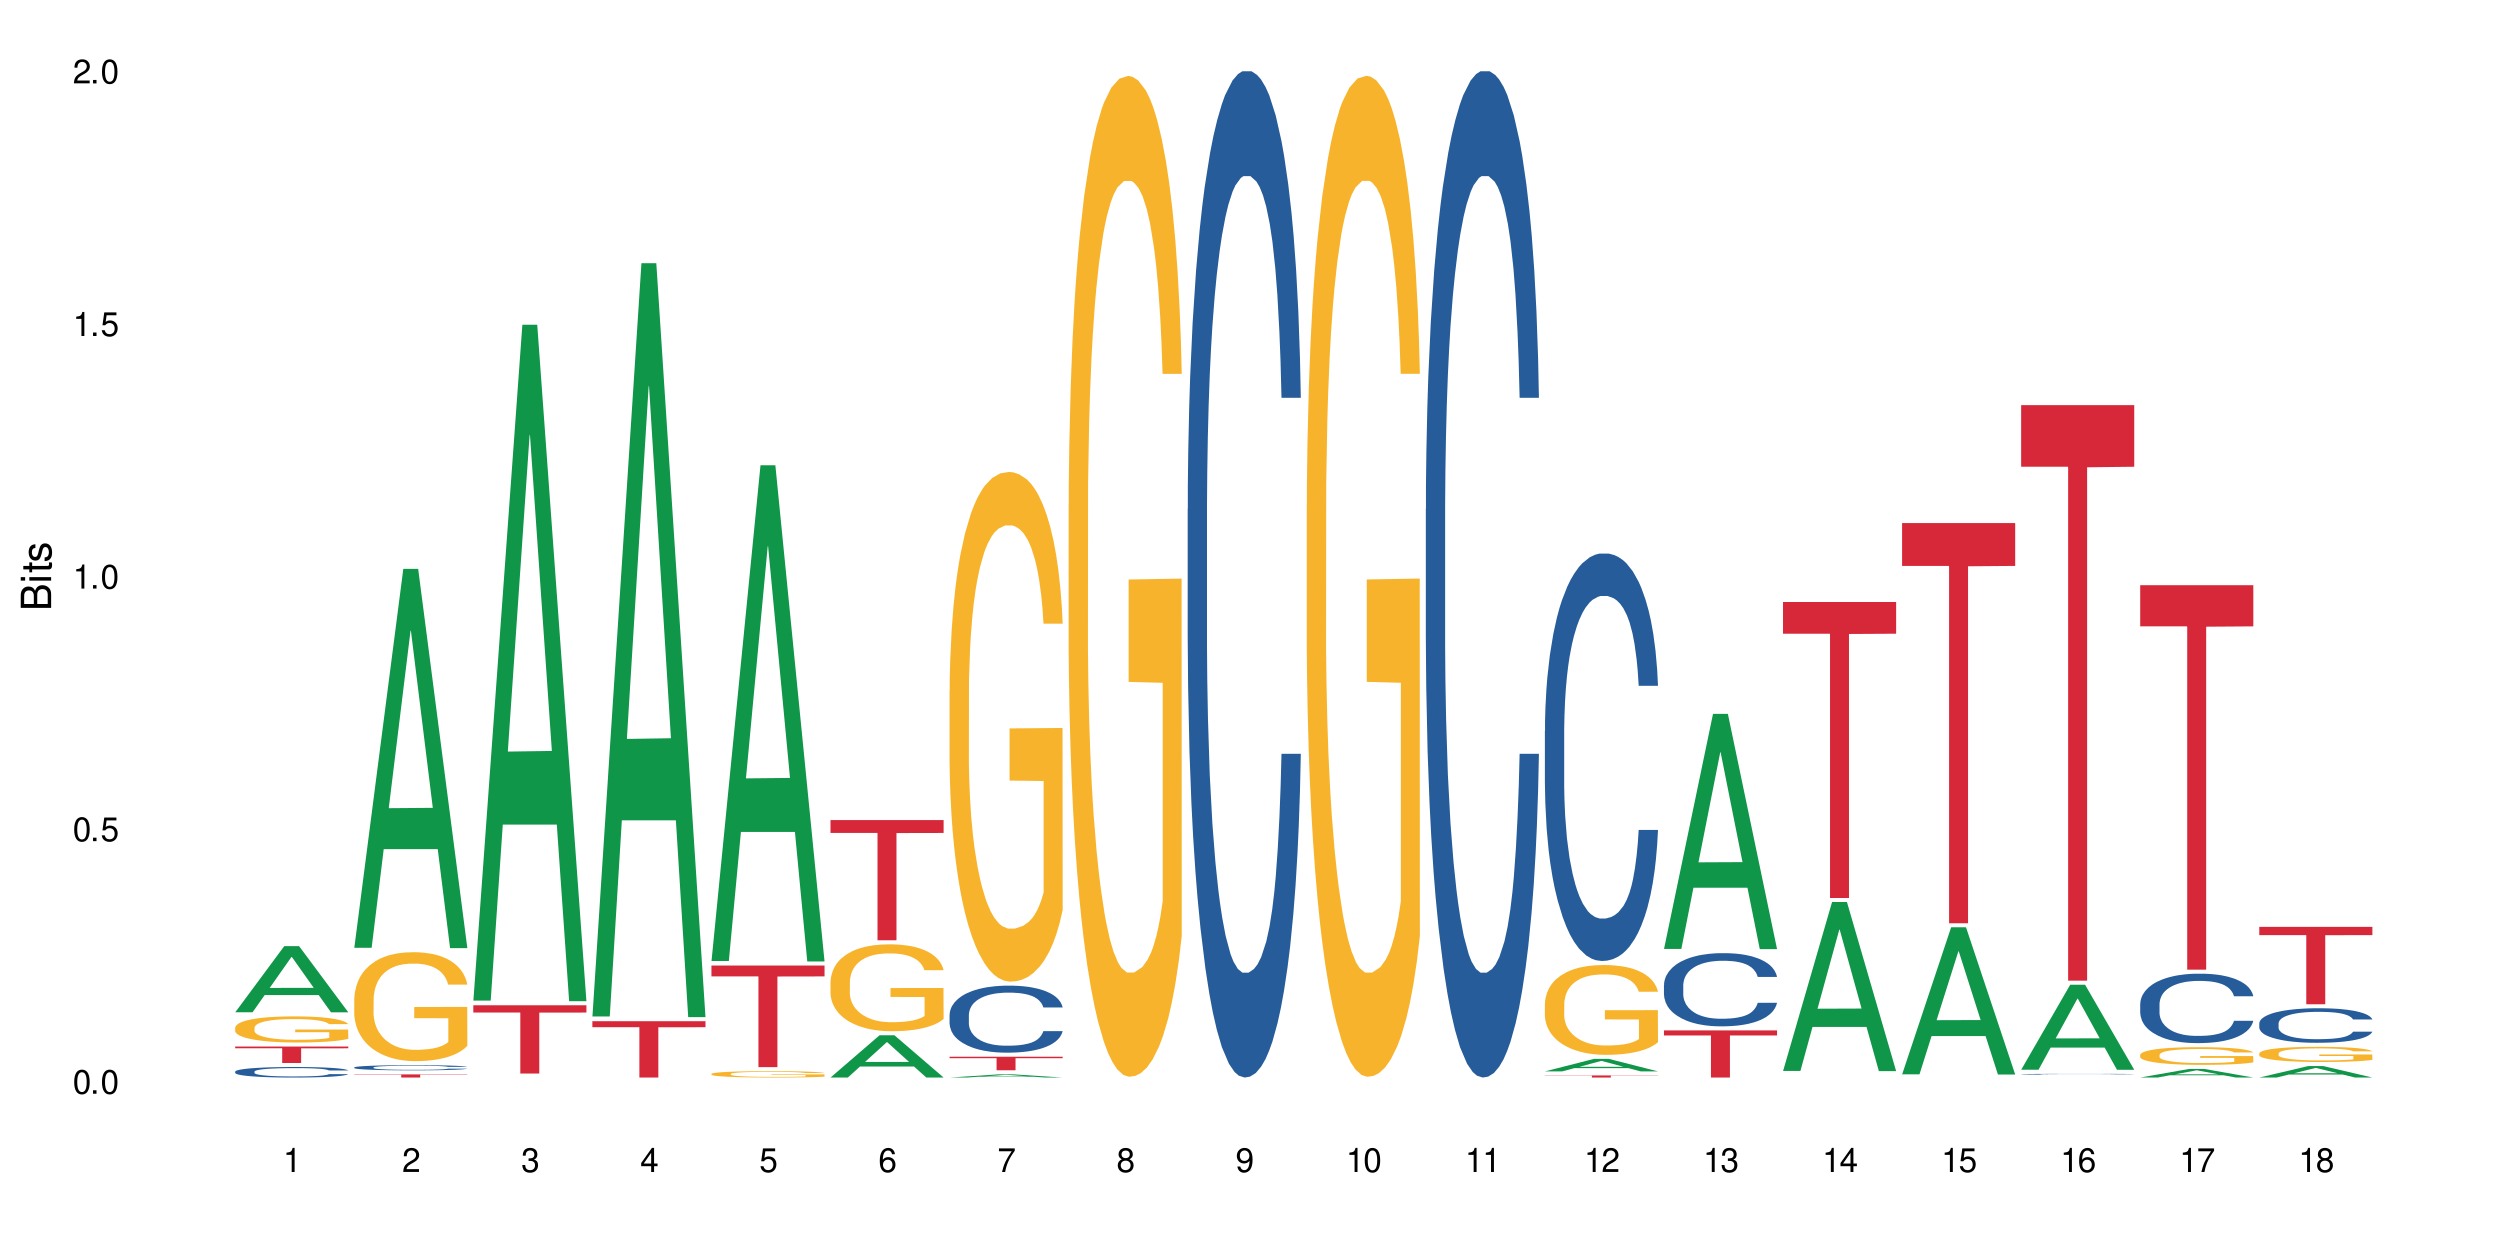 <?xml version="1.0" encoding="UTF-8"?>
<svg xmlns="http://www.w3.org/2000/svg" xmlns:xlink="http://www.w3.org/1999/xlink" width="720" height="360" viewBox="0 0 720 360">
<defs>
<g>
<g id="glyph-0-0">
</g>
<g id="glyph-0-1">
<path d="M 2.641 -6.938 C 2 -6.938 1.422 -6.656 1.078 -6.172 C 0.641 -5.562 0.406 -4.641 0.406 -3.359 C 0.406 -1.016 1.188 0.219 2.641 0.219 C 4.078 0.219 4.859 -1.016 4.859 -3.297 C 4.859 -4.641 4.656 -5.547 4.203 -6.172 C 3.844 -6.656 3.281 -6.938 2.641 -6.938 Z M 2.641 -6.188 C 3.547 -6.188 4 -5.25 4 -3.375 C 4 -1.406 3.562 -0.484 2.625 -0.484 C 1.734 -0.484 1.281 -1.438 1.281 -3.344 C 1.281 -5.25 1.734 -6.188 2.641 -6.188 Z M 2.641 -6.188 "/>
</g>
<g id="glyph-0-2">
<path d="M 1.828 -1 L 0.828 -1 L 0.828 0 L 1.828 0 Z M 1.828 -1 "/>
</g>
<g id="glyph-0-3">
<path d="M 4.562 -6.797 L 1.062 -6.797 L 0.547 -3.094 L 1.328 -3.094 C 1.719 -3.562 2.047 -3.734 2.578 -3.734 C 3.484 -3.734 4.062 -3.109 4.062 -2.094 C 4.062 -1.125 3.484 -0.531 2.578 -0.531 C 1.828 -0.531 1.375 -0.906 1.188 -1.672 L 0.328 -1.672 C 0.453 -1.109 0.547 -0.844 0.75 -0.594 C 1.125 -0.078 1.828 0.219 2.594 0.219 C 3.969 0.219 4.922 -0.781 4.922 -2.219 C 4.922 -3.562 4.031 -4.484 2.719 -4.484 C 2.25 -4.484 1.859 -4.359 1.469 -4.062 L 1.734 -5.969 L 4.562 -5.969 Z M 4.562 -6.797 "/>
</g>
<g id="glyph-0-4">
<path d="M 2.484 -4.938 L 2.484 0 L 3.328 0 L 3.328 -6.938 L 2.766 -6.938 C 2.469 -5.875 2.281 -5.734 0.984 -5.562 L 0.984 -4.938 Z M 2.484 -4.938 "/>
</g>
<g id="glyph-0-5">
<path d="M 4.859 -0.828 L 1.281 -0.828 C 1.359 -1.406 1.672 -1.781 2.5 -2.281 L 3.469 -2.828 C 4.406 -3.344 4.906 -4.062 4.906 -4.906 C 4.906 -5.484 4.672 -6.031 4.266 -6.406 C 3.859 -6.766 3.375 -6.938 2.719 -6.938 C 1.859 -6.938 1.219 -6.625 0.844 -6.031 C 0.609 -5.672 0.5 -5.234 0.484 -4.531 L 1.328 -4.531 C 1.359 -5.016 1.406 -5.281 1.531 -5.516 C 1.75 -5.938 2.188 -6.203 2.703 -6.203 C 3.469 -6.203 4.031 -5.641 4.031 -4.891 C 4.031 -4.344 3.719 -3.859 3.125 -3.516 L 2.234 -3 C 0.812 -2.172 0.406 -1.531 0.328 -0.016 L 4.859 -0.016 Z M 4.859 -0.828 "/>
</g>
<g id="glyph-0-6">
<path d="M 2.125 -3.188 L 2.578 -3.188 C 3.5 -3.188 3.984 -2.766 3.984 -1.922 C 3.984 -1.062 3.469 -0.531 2.594 -0.531 C 1.656 -0.531 1.203 -1 1.156 -2.016 L 0.312 -2.016 C 0.344 -1.453 0.438 -1.094 0.609 -0.781 C 0.953 -0.109 1.625 0.219 2.547 0.219 C 3.953 0.219 4.859 -0.625 4.859 -1.938 C 4.859 -2.828 4.516 -3.297 3.703 -3.594 C 4.344 -3.844 4.656 -4.328 4.656 -5.031 C 4.656 -6.219 3.875 -6.938 2.578 -6.938 C 1.203 -6.938 0.484 -6.172 0.453 -4.703 L 1.297 -4.703 C 1.312 -5.125 1.344 -5.359 1.453 -5.578 C 1.641 -5.969 2.062 -6.203 2.594 -6.203 C 3.344 -6.203 3.797 -5.75 3.797 -5 C 3.797 -4.516 3.609 -4.219 3.25 -4.047 C 3.016 -3.953 2.703 -3.922 2.125 -3.906 Z M 2.125 -3.188 "/>
</g>
<g id="glyph-0-7">
<path d="M 3.141 -1.672 L 3.141 0 L 3.984 0 L 3.984 -1.672 L 4.984 -1.672 L 4.984 -2.438 L 3.984 -2.438 L 3.984 -6.938 L 3.359 -6.938 L 0.266 -2.578 L 0.266 -1.672 Z M 3.141 -2.438 L 1 -2.438 L 3.141 -5.5 Z M 3.141 -2.438 "/>
</g>
<g id="glyph-0-8">
<path d="M 4.781 -5.125 C 4.609 -6.266 3.891 -6.938 2.844 -6.938 C 2.094 -6.938 1.422 -6.578 1.031 -5.953 C 0.594 -5.266 0.406 -4.422 0.406 -3.172 C 0.406 -2 0.578 -1.25 0.984 -0.641 C 1.359 -0.078 1.953 0.219 2.703 0.219 C 3.984 0.219 4.922 -0.75 4.922 -2.094 C 4.922 -3.375 4.062 -4.281 2.844 -4.281 C 2.172 -4.281 1.641 -4.031 1.281 -3.516 C 1.281 -5.234 1.828 -6.188 2.797 -6.188 C 3.391 -6.188 3.797 -5.797 3.938 -5.125 Z M 2.734 -3.531 C 3.547 -3.531 4.062 -2.953 4.062 -2.031 C 4.062 -1.156 3.484 -0.531 2.703 -0.531 C 1.922 -0.531 1.328 -1.188 1.328 -2.078 C 1.328 -2.938 1.906 -3.531 2.734 -3.531 Z M 2.734 -3.531 "/>
</g>
<g id="glyph-0-9">
<path d="M 4.984 -6.797 L 0.438 -6.797 L 0.438 -5.969 L 4.109 -5.969 C 2.5 -3.656 1.828 -2.234 1.328 0 L 2.219 0 C 2.594 -2.172 3.453 -4.047 4.984 -6.094 Z M 4.984 -6.797 "/>
</g>
<g id="glyph-0-10">
<path d="M 3.75 -3.656 C 4.469 -4.094 4.688 -4.438 4.688 -5.078 C 4.688 -6.172 3.844 -6.938 2.641 -6.938 C 1.438 -6.938 0.594 -6.172 0.594 -5.094 C 0.594 -4.438 0.812 -4.094 1.516 -3.656 C 0.734 -3.266 0.359 -2.703 0.359 -1.922 C 0.359 -0.656 1.281 0.219 2.641 0.219 C 3.984 0.219 4.922 -0.656 4.922 -1.922 C 4.922 -2.703 4.531 -3.266 3.75 -3.656 Z M 2.641 -6.188 C 3.359 -6.188 3.812 -5.75 3.812 -5.062 C 3.812 -4.406 3.344 -3.984 2.641 -3.984 C 1.922 -3.984 1.453 -4.406 1.453 -5.078 C 1.453 -5.75 1.922 -6.188 2.641 -6.188 Z M 2.641 -3.266 C 3.484 -3.266 4.062 -2.719 4.062 -1.906 C 4.062 -1.078 3.484 -0.531 2.625 -0.531 C 1.797 -0.531 1.219 -1.094 1.219 -1.906 C 1.219 -2.719 1.781 -3.266 2.641 -3.266 Z M 2.641 -3.266 "/>
</g>
<g id="glyph-0-11">
<path d="M 0.516 -1.578 C 0.672 -0.453 1.406 0.219 2.438 0.219 C 3.188 0.219 3.859 -0.141 4.266 -0.766 C 4.688 -1.453 4.891 -2.297 4.891 -3.547 C 4.891 -4.719 4.703 -5.453 4.312 -6.078 C 3.938 -6.641 3.344 -6.938 2.594 -6.938 C 1.297 -6.938 0.359 -5.969 0.359 -4.625 C 0.359 -3.344 1.234 -2.453 2.453 -2.453 C 3.094 -2.453 3.578 -2.672 4.016 -3.203 C 4 -1.484 3.469 -0.531 2.5 -0.531 C 1.906 -0.531 1.484 -0.906 1.359 -1.578 Z M 2.578 -6.203 C 3.375 -6.203 3.969 -5.531 3.969 -4.641 C 3.969 -3.797 3.391 -3.188 2.547 -3.188 C 1.734 -3.188 1.234 -3.766 1.234 -4.688 C 1.234 -5.562 1.797 -6.203 2.578 -6.203 Z M 2.578 -6.203 "/>
</g>
<g id="glyph-1-0">
</g>
<g id="glyph-1-1">
<path d="M 0 -0.953 L 0 -4.891 C 0 -5.719 -0.234 -6.344 -0.734 -6.797 C -1.188 -7.234 -1.812 -7.469 -2.5 -7.469 C -3.547 -7.469 -4.188 -7 -4.625 -5.875 C -4.984 -6.688 -5.625 -7.094 -6.531 -7.094 C -7.172 -7.094 -7.734 -6.859 -8.141 -6.391 C -8.562 -5.922 -8.75 -5.344 -8.75 -4.5 L -8.75 -0.953 Z M -4.984 -2.062 L -7.766 -2.062 L -7.766 -4.219 C -7.766 -4.844 -7.688 -5.203 -7.453 -5.5 C -7.219 -5.812 -6.859 -5.969 -6.375 -5.969 C -5.891 -5.969 -5.531 -5.812 -5.297 -5.5 C -5.062 -5.203 -4.984 -4.844 -4.984 -4.219 Z M -0.984 -2.062 L -4 -2.062 L -4 -4.781 C -4 -5.766 -3.438 -6.359 -2.484 -6.359 C -1.547 -6.359 -0.984 -5.766 -0.984 -4.781 Z M -0.984 -2.062 "/>
</g>
<g id="glyph-1-2">
<path d="M -6.281 -1.797 L -6.281 -0.797 L 0 -0.797 L 0 -1.797 Z M -8.75 -1.797 L -8.75 -0.797 L -7.484 -0.797 L -7.484 -1.797 Z M -8.75 -1.797 "/>
</g>
<g id="glyph-1-3">
<path d="M -6.281 -3.047 L -6.281 -2.016 L -8.016 -2.016 L -8.016 -1.016 L -6.281 -1.016 L -6.281 -0.172 L -5.469 -0.172 L -5.469 -1.016 L -0.719 -1.016 C -0.078 -1.016 0.281 -1.453 0.281 -2.234 C 0.281 -2.5 0.25 -2.719 0.188 -3.047 L -0.641 -3.047 C -0.609 -2.906 -0.594 -2.766 -0.594 -2.562 C -0.594 -2.141 -0.719 -2.016 -1.156 -2.016 L -5.469 -2.016 L -5.469 -3.047 Z M -6.281 -3.047 "/>
</g>
<g id="glyph-1-4">
<path d="M -4.531 -5.25 C -5.766 -5.25 -6.469 -4.422 -6.469 -2.969 C -6.469 -1.516 -5.719 -0.562 -4.547 -0.562 C -3.562 -0.562 -3.094 -1.062 -2.734 -2.562 L -2.516 -3.484 C -2.344 -4.188 -2.094 -4.469 -1.641 -4.469 C -1.047 -4.469 -0.641 -3.875 -0.641 -3 C -0.641 -2.453 -0.797 -2 -1.062 -1.75 C -1.25 -1.594 -1.422 -1.531 -1.875 -1.469 L -1.875 -0.406 C -0.422 -0.453 0.281 -1.266 0.281 -2.922 C 0.281 -4.5 -0.5 -5.516 -1.719 -5.516 C -2.656 -5.516 -3.172 -4.984 -3.469 -3.734 L -3.703 -2.766 C -3.891 -1.953 -4.156 -1.609 -4.594 -1.609 C -5.188 -1.609 -5.547 -2.125 -5.547 -2.938 C -5.547 -3.75 -5.203 -4.172 -4.531 -4.203 Z M -4.531 -5.25 "/>
</g>
</g>
</defs>
<rect x="-72" y="-36" width="864" height="432" fill="rgb(100%, 100%, 100%)" fill-opacity="1"/>
<path fill-rule="nonzero" fill="rgb(6.275%, 58.824%, 28.235%)" fill-opacity="1" d="M 67.73 291.535 L 67.766 291.52 L 81.859 272.492 L 86.141 272.492 L 100.309 291.555 L 95.332 291.555 L 91.781 286.578 L 76.223 286.578 L 72.742 291.535 L 67.73 291.535 L 77.719 284.52 L 90.352 284.5 L 84.055 275.605 L 83.984 275.59 L 83.914 275.641 L 77.684 284.5 L 77.719 284.52 Z M 67.73 291.535 "/>
<path fill-rule="nonzero" fill="rgb(14.51%, 36.078%, 60%)" fill-opacity="1" d="M 67.73 308.621 L 67.77 308.617 L 67.77 308.551 L 67.891 308.445 L 68.168 308.312 L 68.445 308.219 L 69.16 308.059 L 70.152 307.898 L 71.188 307.777 L 71.941 307.703 L 72.617 307.648 L 74.168 307.547 L 75.16 307.496 L 76.234 307.445 L 77.543 307.398 L 78.496 307.371 L 80.641 307.328 L 82.23 307.309 L 83.461 307.301 L 86.125 307.301 L 87.715 307.312 L 88.867 307.324 L 90.137 307.348 L 91.211 307.371 L 93.078 307.434 L 94.746 307.512 L 95.5 307.555 L 96.691 307.641 L 97.605 307.723 L 98.242 307.797 L 98.957 307.898 L 99.594 308.023 L 100.07 308.164 L 100.309 308.285 L 94.746 308.285 L 94.469 308.172 L 94.148 308.086 L 93.555 307.973 L 92.957 307.895 L 92.125 307.812 L 91.367 307.762 L 90.336 307.707 L 89.422 307.676 L 88.469 307.648 L 87.555 307.633 L 85.809 307.617 L 83.781 307.617 L 83.027 307.621 L 81.477 307.645 L 80.641 307.664 L 79.449 307.703 L 78.617 307.738 L 77.621 307.793 L 76.949 307.84 L 76.113 307.914 L 75.516 307.977 L 74.844 308.066 L 74.445 308.137 L 74.086 308.215 L 73.77 308.305 L 73.531 308.402 L 73.371 308.508 L 73.293 308.605 L 73.293 309.035 L 73.371 309.137 L 73.57 309.25 L 74.086 309.422 L 74.844 309.566 L 75.715 309.684 L 76.551 309.766 L 77.027 309.805 L 77.664 309.852 L 78.656 309.906 L 80.086 309.961 L 80.922 309.984 L 82.191 310.004 L 83.504 310.016 L 85.25 310.016 L 86.801 310.004 L 87.832 309.992 L 88.906 309.969 L 90.375 309.922 L 91.289 309.879 L 92.082 309.824 L 92.68 309.773 L 93.078 309.727 L 93.672 309.641 L 94.148 309.547 L 94.508 309.449 L 94.746 309.355 L 100.309 309.355 L 100.07 309.469 L 99.711 309.574 L 99.355 309.656 L 98.797 309.754 L 98.16 309.84 L 97.246 309.938 L 96.492 310 L 95.5 310.07 L 94.586 310.121 L 93.594 310.168 L 92.125 310.223 L 91.168 310.254 L 90.137 310.277 L 88.906 310.301 L 87.355 310.32 L 85.688 310.328 L 84.137 310.332 L 82.469 310.328 L 81.238 310.316 L 79.609 310.289 L 77.582 310.242 L 76.113 310.188 L 74.961 310.137 L 73.969 310.082 L 72.855 310.004 L 71.426 309.883 L 70.551 309.789 L 69.957 309.711 L 69.281 309.605 L 68.805 309.508 L 68.246 309.352 L 67.852 309.156 L 67.73 309.004 Z M 67.73 308.621 "/>
<path fill-rule="nonzero" fill="rgb(96.863%, 70.196%, 16.863%)" fill-opacity="1" d="M 67.73 295.941 L 67.77 295.934 L 67.77 295.797 L 67.93 295.488 L 68.328 295.062 L 68.844 294.711 L 69.398 294.438 L 69.758 294.293 L 70.352 294.086 L 70.871 293.934 L 72.18 293.625 L 73.848 293.336 L 74.762 293.211 L 75.797 293.098 L 77.266 292.965 L 77.941 292.918 L 80.008 292.809 L 82.352 292.738 L 84.934 292.719 L 86.125 292.727 L 87.754 292.754 L 89.977 292.828 L 91.25 292.898 L 92.242 292.965 L 93.273 293.055 L 94.547 293.191 L 95.738 293.355 L 96.691 293.523 L 97.645 293.727 L 98.441 293.949 L 99.113 294.188 L 99.711 294.477 L 100.07 294.719 L 100.309 294.957 L 94.785 294.957 L 94.469 294.719 L 94.109 294.531 L 93.516 294.305 L 92.918 294.141 L 92.32 294.008 L 91.211 293.832 L 90.258 293.723 L 89.062 293.625 L 87.914 293.562 L 86.602 293.523 L 85.809 293.508 L 83.699 293.508 L 81.793 293.555 L 80.684 293.609 L 79.887 293.668 L 78.773 293.77 L 78.102 293.852 L 77.703 293.906 L 76.512 294.121 L 75.715 294.312 L 75.277 294.441 L 74.723 294.648 L 74.324 294.836 L 73.887 295.109 L 73.648 295.316 L 73.332 295.781 L 73.293 297.02 L 73.41 297.281 L 73.648 297.562 L 73.969 297.809 L 74.445 298.07 L 74.922 298.27 L 75.754 298.539 L 76.473 298.715 L 77.027 298.832 L 78.102 299.02 L 78.535 299.082 L 79.57 299.203 L 80.641 299.301 L 81.953 299.383 L 82.945 299.426 L 84.535 299.457 L 86.562 299.457 L 88.945 299.418 L 90.453 299.363 L 91.488 299.309 L 92.164 299.258 L 92.996 299.184 L 93.594 299.113 L 94.148 299.039 L 94.824 298.922 L 94.824 297.281 L 85.012 297.273 L 85.012 296.504 L 100.266 296.496 L 100.309 299.184 L 99.473 299.367 L 98.441 299.547 L 97.445 299.684 L 96.414 299.801 L 94.945 299.934 L 93.754 300.016 L 91.926 300.109 L 90.258 300.172 L 88.508 300.215 L 86.957 300.234 L 85.133 300.242 L 83.504 300.227 L 81.754 300.188 L 80.363 300.133 L 79.094 300.062 L 77.82 299.973 L 76.234 299.828 L 75.199 299.711 L 74.129 299.566 L 73.055 299.395 L 72.102 299.211 L 71.465 299.066 L 70.828 298.902 L 70.152 298.695 L 69.52 298.461 L 69.043 298.25 L 68.605 298.008 L 68.289 297.781 L 67.969 297.473 L 67.809 297.227 L 67.73 297.012 Z M 67.73 295.941 "/>
<path fill-rule="nonzero" fill="rgb(83.922%, 15.686%, 22.353%)" fill-opacity="1" d="M 67.73 301.406 L 100.309 301.406 L 100.309 301.91 L 86.73 301.918 L 86.73 306.137 L 81.27 306.137 L 81.27 301.922 L 81.188 301.91 L 67.73 301.91 Z M 67.73 301.406 "/>
<path fill-rule="nonzero" fill="rgb(6.275%, 58.824%, 28.235%)" fill-opacity="1" d="M 102.023 272.969 L 102.055 272.863 L 116.152 163.828 L 120.434 163.828 L 134.598 273.07 L 129.621 273.07 L 126.07 244.555 L 110.512 244.555 L 107.035 272.969 L 102.023 272.969 L 112.012 232.758 L 124.645 232.656 L 118.344 181.676 L 118.273 181.574 L 118.207 181.883 L 111.977 232.656 L 112.012 232.758 Z M 102.023 272.969 "/>
<path fill-rule="nonzero" fill="rgb(14.51%, 36.078%, 60%)" fill-opacity="1" d="M 102.023 307.422 L 102.062 307.418 L 102.062 307.387 L 102.18 307.336 L 102.457 307.27 L 102.738 307.223 L 103.453 307.145 L 104.445 307.066 L 105.477 307.008 L 106.234 306.973 L 106.906 306.945 L 108.457 306.895 L 109.449 306.867 L 110.523 306.844 L 111.836 306.824 L 112.789 306.809 L 114.934 306.789 L 116.523 306.777 L 117.754 306.773 L 120.414 306.773 L 122.004 306.777 L 123.156 306.785 L 124.426 306.797 L 125.5 306.809 L 127.367 306.84 L 129.035 306.875 L 129.789 306.898 L 130.98 306.941 L 131.895 306.98 L 132.531 307.016 L 133.246 307.066 L 133.883 307.129 L 134.359 307.199 L 134.598 307.254 L 129.035 307.254 L 128.758 307.203 L 128.441 307.16 L 127.844 307.105 L 127.25 307.062 L 126.414 307.023 L 125.66 307 L 124.625 306.973 L 123.711 306.957 L 122.758 306.945 L 121.844 306.938 L 120.098 306.93 L 117.316 306.93 L 115.766 306.941 L 114.934 306.953 L 113.742 306.969 L 112.906 306.988 L 111.914 307.016 L 111.238 307.039 L 110.402 307.074 L 109.809 307.105 L 109.133 307.148 L 108.734 307.184 L 108.379 307.223 L 108.059 307.266 L 107.82 307.312 L 107.664 307.363 L 107.582 307.414 L 107.582 307.625 L 107.664 307.672 L 107.863 307.73 L 108.379 307.812 L 109.133 307.883 L 110.008 307.941 L 110.84 307.98 L 111.316 308 L 111.953 308.023 L 112.945 308.051 L 114.375 308.078 L 115.211 308.09 L 116.48 308.098 L 117.793 308.105 L 119.543 308.105 L 121.09 308.098 L 122.125 308.094 L 123.195 308.082 L 124.664 308.059 L 125.578 308.035 L 126.375 308.012 L 126.969 307.984 L 127.367 307.965 L 127.965 307.922 L 128.441 307.875 L 128.797 307.828 L 129.035 307.781 L 134.598 307.781 L 134.359 307.836 L 134 307.887 L 133.645 307.93 L 133.09 307.977 L 132.453 308.016 L 131.539 308.066 L 130.785 308.098 L 129.789 308.129 L 128.875 308.156 L 127.883 308.18 L 126.414 308.207 L 125.461 308.219 L 124.426 308.23 L 123.195 308.242 L 121.648 308.254 L 119.977 308.258 L 116.762 308.258 L 115.527 308.25 L 113.898 308.238 L 111.875 308.215 L 110.402 308.188 L 109.25 308.164 L 108.258 308.137 L 107.145 308.098 L 105.715 308.039 L 104.844 307.992 L 104.246 307.953 L 103.57 307.902 L 103.094 307.855 L 102.539 307.777 L 102.141 307.684 L 102.023 307.605 Z M 102.023 307.422 "/>
<path fill-rule="nonzero" fill="rgb(96.863%, 70.196%, 16.863%)" fill-opacity="1" d="M 102.023 287.672 L 102.062 287.645 L 102.062 287.07 L 102.219 285.781 L 102.617 284.004 L 103.133 282.543 L 103.691 281.398 L 104.047 280.797 L 104.645 279.938 L 105.16 279.305 L 106.473 278.016 L 108.141 276.812 L 109.055 276.297 L 110.086 275.809 L 111.555 275.266 L 112.23 275.066 L 114.297 274.605 L 116.641 274.32 L 119.223 274.234 L 120.414 274.262 L 122.043 274.375 L 124.27 274.691 L 125.539 274.98 L 126.531 275.266 L 127.566 275.637 L 128.836 276.211 L 130.027 276.898 L 130.98 277.586 L 131.938 278.445 L 132.73 279.363 L 133.406 280.367 L 134 281.57 L 134.359 282.57 L 134.598 283.574 L 129.074 283.574 L 128.758 282.57 L 128.398 281.797 L 127.805 280.852 L 127.207 280.164 L 126.613 279.621 L 125.5 278.875 L 124.547 278.418 L 123.355 278.016 L 122.203 277.758 L 120.891 277.586 L 120.098 277.527 L 117.992 277.527 L 116.086 277.73 L 114.973 277.957 L 114.18 278.188 L 113.066 278.617 L 112.391 278.961 L 111.992 279.191 L 110.801 280.078 L 110.008 280.883 L 109.57 281.426 L 109.012 282.285 L 108.617 283.059 L 108.18 284.207 L 107.941 285.066 L 107.621 287.012 L 107.582 292.172 L 107.703 293.262 L 107.941 294.434 L 108.258 295.465 L 108.734 296.555 L 109.211 297.387 L 110.047 298.504 L 110.762 299.25 L 111.316 299.734 L 112.391 300.508 L 112.828 300.766 L 113.859 301.281 L 114.934 301.684 L 116.242 302.027 L 117.238 302.199 L 118.824 302.344 L 120.852 302.344 L 123.234 302.172 L 124.746 301.941 L 125.777 301.711 L 126.453 301.512 L 127.289 301.195 L 127.883 300.91 L 128.441 300.594 L 129.117 300.109 L 129.117 293.262 L 119.301 293.23 L 119.301 290.023 L 134.559 289.992 L 134.598 301.195 L 133.762 301.973 L 132.73 302.715 L 131.738 303.289 L 130.703 303.777 L 129.234 304.32 L 128.043 304.664 L 126.215 305.066 L 124.547 305.324 L 122.797 305.496 L 121.25 305.582 L 119.422 305.609 L 117.793 305.551 L 116.047 305.379 L 114.656 305.152 L 113.383 304.863 L 112.113 304.492 L 110.523 303.891 L 109.488 303.402 L 108.418 302.801 L 107.344 302.086 L 106.391 301.312 L 105.754 300.711 L 105.121 300.023 L 104.445 299.164 L 103.809 298.188 L 103.332 297.301 L 102.895 296.297 L 102.578 295.352 L 102.262 294.062 L 102.102 293.031 L 102.023 292.141 Z M 102.023 287.672 "/>
<path fill-rule="nonzero" fill="rgb(83.922%, 15.686%, 22.353%)" fill-opacity="1" d="M 102.023 309.422 L 134.598 309.422 L 134.598 309.52 L 121.02 309.52 L 121.02 310.332 L 115.559 310.332 L 115.559 309.523 L 115.48 309.52 L 102.023 309.52 Z M 102.023 309.422 "/>
<path fill-rule="nonzero" fill="rgb(6.275%, 58.824%, 28.235%)" fill-opacity="1" d="M 136.312 288.164 L 136.348 287.98 L 150.441 93.516 L 154.723 93.516 L 168.887 288.348 L 163.91 288.348 L 160.359 237.492 L 144.805 237.492 L 141.324 288.164 L 136.312 288.164 L 146.301 216.453 L 158.934 216.27 L 152.637 125.348 L 152.566 125.164 L 152.496 125.715 L 146.266 216.27 L 146.301 216.453 Z M 136.312 288.164 "/>
<path fill-rule="nonzero" fill="rgb(83.922%, 15.686%, 22.353%)" fill-opacity="1" d="M 136.312 289.512 L 168.887 289.512 L 168.887 291.617 L 155.312 291.637 L 155.312 309.176 L 149.848 309.176 L 149.848 291.652 L 149.77 291.617 L 136.312 291.617 Z M 136.312 289.512 "/>
<path fill-rule="nonzero" fill="rgb(6.275%, 58.824%, 28.235%)" fill-opacity="1" d="M 170.602 292.734 L 170.637 292.527 L 184.734 75.805 L 189.016 75.805 L 203.18 292.938 L 198.203 292.938 L 194.652 236.258 L 179.094 236.258 L 175.613 292.734 L 170.602 292.734 L 180.59 212.812 L 193.227 212.609 L 186.926 111.281 L 186.855 111.078 L 186.785 111.688 L 180.555 212.609 L 180.59 212.812 Z M 170.602 292.734 "/>
<path fill-rule="nonzero" fill="rgb(83.922%, 15.686%, 22.353%)" fill-opacity="1" d="M 170.602 294.102 L 203.18 294.102 L 203.18 295.84 L 189.602 295.855 L 189.602 310.332 L 184.141 310.332 L 184.141 295.867 L 184.062 295.84 L 170.602 295.84 Z M 170.602 294.102 "/>
<path fill-rule="nonzero" fill="rgb(6.275%, 58.824%, 28.235%)" fill-opacity="1" d="M 204.895 276.777 L 204.93 276.641 L 219.023 134.004 L 223.305 134.004 L 237.469 276.91 L 232.492 276.91 L 228.941 239.605 L 213.387 239.605 L 209.906 276.777 L 204.895 276.777 L 214.883 224.176 L 227.516 224.043 L 221.215 157.352 L 221.145 157.219 L 221.078 157.621 L 214.848 224.043 L 214.883 224.176 Z M 204.895 276.777 "/>
<path fill-rule="nonzero" fill="rgb(96.863%, 70.196%, 16.863%)" fill-opacity="1" d="M 204.895 309.281 L 204.934 309.281 L 204.934 309.246 L 205.094 309.172 L 205.488 309.066 L 206.004 308.98 L 206.562 308.914 L 206.918 308.879 L 207.516 308.828 L 208.031 308.789 L 209.344 308.715 L 211.012 308.645 L 211.926 308.613 L 212.957 308.586 L 214.426 308.555 L 215.102 308.543 L 217.168 308.516 L 219.512 308.5 L 222.094 308.492 L 223.285 308.496 L 224.914 308.5 L 227.141 308.52 L 228.41 308.539 L 229.406 308.555 L 230.438 308.574 L 231.707 308.609 L 232.902 308.648 L 233.855 308.691 L 234.809 308.742 L 235.602 308.793 L 236.277 308.852 L 236.875 308.922 L 237.23 308.98 L 237.469 309.039 L 231.945 309.039 L 231.629 308.98 L 231.273 308.938 L 230.676 308.883 L 230.078 308.84 L 229.484 308.809 L 228.371 308.766 L 227.418 308.738 L 226.227 308.715 L 225.074 308.699 L 223.762 308.691 L 222.969 308.688 L 220.863 308.688 L 218.957 308.699 L 217.844 308.711 L 217.051 308.727 L 215.938 308.75 L 215.262 308.77 L 214.863 308.785 L 213.672 308.836 L 212.879 308.883 L 212.441 308.914 L 211.887 308.965 L 211.488 309.012 L 211.051 309.078 L 210.812 309.129 L 210.496 309.242 L 210.453 309.543 L 210.574 309.609 L 210.812 309.676 L 211.129 309.738 L 211.605 309.801 L 212.082 309.852 L 212.918 309.914 L 213.633 309.961 L 214.188 309.988 L 215.262 310.035 L 215.699 310.047 L 216.73 310.078 L 217.805 310.102 L 219.117 310.121 L 220.109 310.133 L 221.699 310.141 L 223.723 310.141 L 226.105 310.133 L 227.617 310.117 L 228.648 310.105 L 229.324 310.094 L 230.16 310.074 L 230.754 310.059 L 231.312 310.039 L 231.988 310.012 L 231.988 309.609 L 222.176 309.605 L 222.176 309.418 L 237.43 309.418 L 237.469 310.074 L 236.637 310.121 L 235.602 310.164 L 234.609 310.195 L 233.574 310.227 L 232.105 310.258 L 230.914 310.277 L 229.086 310.301 L 227.418 310.316 L 225.672 310.324 L 224.121 310.332 L 222.293 310.332 L 220.664 310.328 L 218.918 310.32 L 217.527 310.305 L 216.254 310.289 L 214.984 310.266 L 213.395 310.23 L 212.363 310.203 L 211.289 310.168 L 210.215 310.125 L 209.262 310.082 L 208.629 310.047 L 207.992 310.004 L 207.316 309.953 L 206.68 309.898 L 206.203 309.844 L 205.766 309.785 L 205.449 309.73 L 205.133 309.656 L 204.973 309.594 L 204.895 309.543 Z M 204.895 309.281 "/>
<path fill-rule="nonzero" fill="rgb(83.922%, 15.686%, 22.353%)" fill-opacity="1" d="M 204.895 278.074 L 237.469 278.074 L 237.469 281.207 L 223.895 281.234 L 223.895 307.328 L 218.43 307.328 L 218.43 281.262 L 218.352 281.207 L 204.895 281.207 Z M 204.895 278.074 "/>
<path fill-rule="nonzero" fill="rgb(6.275%, 58.824%, 28.235%)" fill-opacity="1" d="M 239.184 310.32 L 239.219 310.309 L 253.312 298.156 L 257.594 298.156 L 271.762 310.332 L 266.781 310.332 L 263.234 307.156 L 247.676 307.156 L 244.195 310.32 L 239.184 310.32 L 249.172 305.84 L 261.805 305.828 L 255.508 300.148 L 255.438 300.137 L 255.367 300.168 L 249.137 305.828 L 249.172 305.84 Z M 239.184 310.32 "/>
<path fill-rule="nonzero" fill="rgb(96.863%, 70.196%, 16.863%)" fill-opacity="1" d="M 239.184 282.684 L 239.223 282.664 L 239.223 282.207 L 239.383 281.176 L 239.781 279.762 L 240.297 278.594 L 240.852 277.68 L 241.211 277.199 L 241.805 276.516 L 242.32 276.012 L 243.633 274.984 L 245.301 274.023 L 246.215 273.613 L 247.25 273.223 L 248.719 272.789 L 249.395 272.629 L 251.461 272.262 L 253.805 272.035 L 256.387 271.965 L 257.578 271.988 L 259.207 272.082 L 261.43 272.332 L 262.703 272.559 L 263.695 272.789 L 264.727 273.086 L 266 273.543 L 267.191 274.09 L 268.145 274.641 L 269.098 275.324 L 269.895 276.059 L 270.566 276.855 L 271.164 277.816 L 271.52 278.617 L 271.762 279.418 L 266.238 279.418 L 265.922 278.617 L 265.562 278 L 264.965 277.246 L 264.371 276.695 L 263.773 276.262 L 262.664 275.668 L 261.707 275.305 L 260.516 274.984 L 259.363 274.777 L 258.055 274.641 L 257.258 274.594 L 255.152 274.594 L 253.246 274.754 L 252.133 274.938 L 251.34 275.121 L 250.227 275.465 L 249.551 275.738 L 249.156 275.922 L 247.965 276.629 L 247.168 277.27 L 246.73 277.703 L 246.176 278.387 L 245.777 279.004 L 245.34 279.918 L 245.102 280.605 L 244.785 282.16 L 244.746 286.273 L 244.863 287.141 L 245.102 288.078 L 245.422 288.902 L 245.898 289.77 L 246.375 290.434 L 247.207 291.324 L 247.922 291.918 L 248.48 292.309 L 249.551 292.926 L 249.988 293.129 L 251.023 293.543 L 252.094 293.863 L 253.406 294.137 L 254.398 294.273 L 255.988 294.387 L 258.016 294.387 L 260.398 294.25 L 261.906 294.066 L 262.941 293.887 L 263.617 293.727 L 264.449 293.473 L 265.047 293.246 L 265.602 292.992 L 266.277 292.605 L 266.277 287.141 L 256.465 287.121 L 256.465 284.559 L 271.719 284.535 L 271.762 293.473 L 270.926 294.09 L 269.895 294.684 L 268.898 295.141 L 267.867 295.531 L 266.398 295.965 L 265.203 296.238 L 263.379 296.559 L 261.707 296.766 L 259.961 296.902 L 258.41 296.969 L 256.586 296.992 L 254.957 296.949 L 253.207 296.812 L 251.816 296.629 L 250.547 296.398 L 249.273 296.102 L 247.684 295.621 L 246.652 295.234 L 245.578 294.754 L 244.508 294.184 L 243.555 293.566 L 242.918 293.086 L 242.281 292.535 L 241.605 291.852 L 240.973 291.074 L 240.496 290.363 L 240.059 289.566 L 239.738 288.812 L 239.422 287.781 L 239.262 286.961 L 239.184 286.25 Z M 239.184 282.684 "/>
<path fill-rule="nonzero" fill="rgb(83.922%, 15.686%, 22.353%)" fill-opacity="1" d="M 239.184 236.184 L 271.762 236.184 L 271.762 239.891 L 258.184 239.922 L 258.184 270.801 L 252.723 270.801 L 252.723 239.957 L 252.641 239.891 L 239.184 239.891 Z M 239.184 236.184 "/>
<path fill-rule="nonzero" fill="rgb(6.275%, 58.824%, 28.235%)" fill-opacity="1" d="M 273.473 310.332 L 273.508 310.332 L 287.605 309.41 L 291.887 309.41 L 306.051 310.332 L 301.074 310.332 L 297.523 310.094 L 281.965 310.094 L 278.484 310.332 L 273.473 310.332 L 283.465 309.992 L 296.098 309.992 L 289.797 309.562 L 289.656 309.562 L 283.43 309.992 L 283.465 309.992 Z M 273.473 310.332 "/>
<path fill-rule="nonzero" fill="rgb(14.51%, 36.078%, 60%)" fill-opacity="1" d="M 273.473 292.273 L 273.516 292.258 L 273.516 291.832 L 273.633 291.164 L 273.91 290.316 L 274.188 289.734 L 274.906 288.695 L 275.898 287.688 L 276.93 286.914 L 277.684 286.453 L 278.359 286.102 L 279.91 285.449 L 280.902 285.113 L 281.977 284.812 L 283.285 284.516 L 284.242 284.336 L 286.387 284.055 L 287.977 283.934 L 289.207 283.879 L 291.867 283.879 L 293.457 283.949 L 294.609 284.039 L 295.879 284.18 L 296.953 284.336 L 298.82 284.727 L 300.488 285.219 L 301.242 285.5 L 302.434 286.047 L 303.348 286.578 L 303.984 287.035 L 304.699 287.688 L 305.336 288.48 L 305.812 289.383 L 306.051 290.141 L 300.488 290.141 L 300.211 289.434 L 299.895 288.887 L 299.297 288.164 L 298.699 287.652 L 297.867 287.141 L 297.113 286.805 L 296.078 286.473 L 295.164 286.262 L 294.211 286.102 L 293.297 285.996 L 291.551 285.891 L 289.523 285.891 L 288.77 285.926 L 287.219 286.066 L 286.387 286.188 L 285.195 286.438 L 284.359 286.664 L 283.367 287.02 L 282.691 287.316 L 281.855 287.777 L 281.262 288.184 L 280.586 288.766 L 280.188 289.203 L 279.832 289.699 L 279.512 290.281 L 279.273 290.898 L 279.117 291.551 L 279.035 292.184 L 279.035 294.918 L 279.117 295.555 L 279.312 296.293 L 279.832 297.371 L 280.586 298.305 L 281.461 299.047 L 282.293 299.574 L 282.77 299.82 L 283.406 300.105 L 284.398 300.457 L 285.828 300.809 L 286.664 300.949 L 287.934 301.09 L 289.246 301.16 L 290.992 301.16 L 292.543 301.09 L 293.574 301.004 L 294.648 300.863 L 296.117 300.562 L 297.031 300.281 L 297.828 299.945 L 298.422 299.609 L 298.82 299.328 L 299.414 298.781 L 299.895 298.18 L 300.25 297.562 L 300.488 296.965 L 306.051 296.965 L 305.812 297.672 L 305.453 298.359 L 305.098 298.871 L 304.539 299.488 L 303.906 300.035 L 302.992 300.652 L 302.238 301.055 L 301.242 301.496 L 300.328 301.832 L 299.336 302.133 L 297.867 302.484 L 296.914 302.66 L 295.879 302.82 L 294.648 302.961 L 293.098 303.086 L 291.43 303.156 L 289.883 303.172 L 288.215 303.137 L 286.98 303.066 L 285.352 302.906 L 283.328 302.59 L 281.855 302.254 L 280.703 301.922 L 279.711 301.566 L 278.598 301.09 L 277.168 300.316 L 276.297 299.715 L 275.699 299.223 L 275.023 298.535 L 274.547 297.918 L 273.992 296.93 L 273.594 295.676 L 273.473 294.707 Z M 273.473 292.273 "/>
<path fill-rule="nonzero" fill="rgb(96.863%, 70.196%, 16.863%)" fill-opacity="1" d="M 273.473 198.793 L 273.516 198.66 L 273.516 195.977 L 273.672 189.945 L 274.07 181.633 L 274.586 174.797 L 275.145 169.434 L 275.5 166.617 L 276.098 162.598 L 276.613 159.648 L 277.922 153.613 L 279.594 147.984 L 280.508 145.57 L 281.539 143.289 L 283.008 140.742 L 283.684 139.805 L 285.75 137.66 L 288.094 136.32 L 290.676 135.918 L 291.867 136.051 L 293.496 136.59 L 295.723 138.062 L 296.992 139.402 L 297.984 140.742 L 299.02 142.488 L 300.289 145.168 L 301.48 148.387 L 302.434 151.602 L 303.391 155.625 L 304.184 159.914 L 304.859 164.605 L 305.453 170.238 L 305.812 174.93 L 306.051 179.621 L 300.527 179.621 L 300.211 174.93 L 299.852 171.309 L 299.258 166.887 L 298.66 163.668 L 298.066 161.121 L 296.953 157.637 L 296 155.492 L 294.809 153.613 L 293.656 152.406 L 292.344 151.602 L 291.551 151.336 L 289.445 151.336 L 287.539 152.273 L 286.426 153.344 L 285.629 154.418 L 284.52 156.43 L 283.844 158.039 L 283.445 159.109 L 282.254 163.266 L 281.461 167.02 L 281.023 169.566 L 280.465 173.59 L 280.07 177.207 L 279.633 182.57 L 279.395 186.594 L 279.074 195.711 L 279.035 219.84 L 279.156 224.934 L 279.395 230.43 L 279.711 235.258 L 280.188 240.352 L 280.664 244.238 L 281.5 249.469 L 282.215 252.953 L 282.77 255.234 L 283.844 258.852 L 284.281 260.059 L 285.312 262.473 L 286.387 264.348 L 287.695 265.957 L 288.691 266.762 L 290.277 267.434 L 292.305 267.434 L 294.688 266.629 L 296.199 265.555 L 297.23 264.484 L 297.906 263.543 L 298.742 262.07 L 299.336 260.73 L 299.895 259.254 L 300.566 256.977 L 300.566 224.934 L 290.754 224.801 L 290.754 209.785 L 306.012 209.652 L 306.051 262.07 L 305.215 265.688 L 304.184 269.176 L 303.191 271.855 L 302.156 274.137 L 300.688 276.684 L 299.496 278.293 L 297.668 280.168 L 296 281.375 L 294.25 282.18 L 292.703 282.582 L 290.875 282.715 L 289.246 282.445 L 287.496 281.645 L 286.109 280.57 L 284.836 279.23 L 283.566 277.488 L 281.977 274.672 L 280.941 272.391 L 279.871 269.578 L 278.797 266.227 L 277.844 262.605 L 277.207 259.789 L 276.574 256.574 L 275.898 252.551 L 275.262 247.992 L 274.785 243.836 L 274.348 239.145 L 274.031 234.723 L 273.711 228.688 L 273.555 223.863 L 273.473 219.707 Z M 273.473 198.793 "/>
<path fill-rule="nonzero" fill="rgb(83.922%, 15.686%, 22.353%)" fill-opacity="1" d="M 273.473 304.336 L 306.051 304.336 L 306.051 304.754 L 292.473 304.758 L 292.473 308.246 L 287.012 308.246 L 287.012 304.762 L 286.934 304.754 L 273.473 304.754 Z M 273.473 304.336 "/>
<path fill-rule="nonzero" fill="rgb(96.863%, 70.196%, 16.863%)" fill-opacity="1" d="M 307.766 145.316 L 307.805 145.051 L 307.805 139.789 L 307.965 127.941 L 308.359 111.621 L 308.879 98.195 L 309.434 87.664 L 309.789 82.137 L 310.387 74.238 L 310.902 68.449 L 312.215 56.602 L 313.883 45.547 L 314.797 40.809 L 315.828 36.332 L 317.301 31.328 L 317.977 29.488 L 320.039 25.273 L 322.383 22.645 L 324.965 21.852 L 326.16 22.117 L 327.789 23.168 L 330.012 26.066 L 331.285 28.699 L 332.277 31.328 L 333.309 34.754 L 334.582 40.016 L 335.773 46.336 L 336.727 52.652 L 337.68 60.551 L 338.473 68.973 L 339.148 78.188 L 339.746 89.242 L 340.102 98.457 L 340.34 107.672 L 334.82 107.672 L 334.5 98.457 L 334.145 91.352 L 333.547 82.664 L 332.953 76.344 L 332.355 71.344 L 331.242 64.5 L 330.289 60.285 L 329.098 56.602 L 327.945 54.23 L 326.637 52.652 L 325.84 52.125 L 323.734 52.125 L 321.828 53.969 L 320.715 56.074 L 319.922 58.18 L 318.809 62.129 L 318.133 65.289 L 317.738 67.395 L 316.543 75.555 L 315.75 82.926 L 315.312 87.93 L 314.758 95.824 L 314.359 102.934 L 313.922 113.461 L 313.684 121.359 L 313.367 139.262 L 313.328 186.645 L 313.445 196.648 L 313.684 207.441 L 314.004 216.918 L 314.48 226.922 L 314.957 234.555 L 315.789 244.824 L 316.504 251.668 L 317.062 256.141 L 318.133 263.25 L 318.57 265.621 L 319.605 270.359 L 320.676 274.043 L 321.988 277.203 L 322.98 278.781 L 324.57 280.098 L 326.594 280.098 L 328.98 278.52 L 330.488 276.414 L 331.523 274.305 L 332.195 272.465 L 333.031 269.566 L 333.629 266.938 L 334.184 264.039 L 334.859 259.566 L 334.859 196.648 L 325.047 196.387 L 325.047 166.902 L 340.301 166.637 L 340.34 269.566 L 339.508 276.676 L 338.473 283.52 L 337.48 288.785 L 336.449 293.262 L 334.977 298.262 L 333.785 301.422 L 331.957 305.105 L 330.289 307.477 L 328.543 309.055 L 326.992 309.844 L 325.164 310.109 L 323.535 309.582 L 321.789 308.004 L 320.398 305.895 L 319.125 303.266 L 317.855 299.84 L 316.266 294.312 L 315.234 289.84 L 314.16 284.309 L 313.09 277.73 L 312.137 270.621 L 311.5 265.094 L 310.863 258.773 L 310.188 250.879 L 309.551 241.926 L 309.074 233.766 L 308.641 224.555 L 308.32 215.867 L 308.004 204.02 L 307.844 194.543 L 307.766 186.383 Z M 307.766 145.316 "/>
<path fill-rule="nonzero" fill="rgb(14.51%, 36.078%, 60%)" fill-opacity="1" d="M 342.055 146.621 L 342.094 146.355 L 342.094 140 L 342.215 129.934 L 342.492 117.215 L 342.77 108.477 L 343.484 92.844 L 344.48 77.746 L 345.512 66.09 L 346.266 59.203 L 346.941 53.902 L 348.492 44.102 L 349.484 39.07 L 350.559 34.566 L 351.867 30.062 L 352.82 27.414 L 354.965 23.176 L 356.555 21.32 L 357.789 20.527 L 360.449 20.527 L 362.039 21.586 L 363.191 22.91 L 364.461 25.031 L 365.535 27.414 L 367.402 33.242 L 369.07 40.66 L 369.824 44.898 L 371.016 53.109 L 371.93 61.055 L 372.566 67.945 L 373.281 77.746 L 373.918 89.668 L 374.395 103.176 L 374.633 114.566 L 369.07 114.566 L 368.793 103.973 L 368.473 95.758 L 367.879 84.898 L 367.281 77.215 L 366.449 69.535 L 365.691 64.5 L 364.66 59.469 L 363.746 56.289 L 362.793 53.902 L 361.879 52.316 L 360.133 50.727 L 358.105 50.727 L 357.352 51.254 L 355.801 53.375 L 354.965 55.23 L 353.773 58.938 L 352.941 62.383 L 351.949 67.68 L 351.273 72.184 L 350.438 79.07 L 349.844 85.164 L 349.168 93.906 L 348.77 100.527 L 348.41 107.945 L 348.094 116.688 L 347.855 125.957 L 347.695 135.762 L 347.617 145.297 L 347.617 186.355 L 347.695 195.895 L 347.895 207.02 L 348.41 223.18 L 349.168 237.219 L 350.039 248.344 L 350.875 256.293 L 351.352 260 L 351.988 264.238 L 352.98 269.535 L 354.41 274.836 L 355.246 276.953 L 356.516 279.074 L 357.828 280.133 L 359.574 280.133 L 361.125 279.074 L 362.156 277.75 L 363.23 275.629 L 364.699 271.125 L 365.613 266.887 L 366.406 261.855 L 367.004 256.82 L 367.402 252.582 L 367.996 244.371 L 368.473 235.363 L 368.832 226.094 L 369.07 217.086 L 374.633 217.086 L 374.395 227.684 L 374.035 238.012 L 373.68 245.695 L 373.121 254.969 L 372.484 263.18 L 371.574 272.449 L 370.816 278.543 L 369.824 285.168 L 368.91 290.199 L 367.918 294.703 L 366.449 300 L 365.496 302.648 L 364.461 305.035 L 363.23 307.152 L 361.68 309.008 L 360.012 310.066 L 358.461 310.332 L 356.793 309.801 L 355.562 308.742 L 353.934 306.359 L 351.906 301.59 L 350.438 296.559 L 349.285 291.523 L 348.293 286.227 L 347.18 279.074 L 345.75 267.418 L 344.875 258.41 L 344.281 250.992 L 343.605 240.664 L 343.129 231.391 L 342.57 216.555 L 342.176 197.746 L 342.055 183.18 Z M 342.055 146.621 "/>
<path fill-rule="nonzero" fill="rgb(96.863%, 70.196%, 16.863%)" fill-opacity="1" d="M 376.348 145.301 L 376.387 145.035 L 376.387 139.77 L 376.543 127.922 L 376.941 111.598 L 377.457 98.172 L 378.016 87.641 L 378.371 82.113 L 378.969 74.211 L 379.484 68.422 L 380.797 56.574 L 382.465 45.516 L 383.379 40.777 L 384.41 36.301 L 385.879 31.297 L 386.555 29.453 L 388.621 25.242 L 390.965 22.609 L 393.547 21.82 L 394.738 22.082 L 396.367 23.137 L 398.594 26.031 L 399.863 28.664 L 400.859 31.297 L 401.891 34.719 L 403.16 39.984 L 404.352 46.305 L 405.309 52.625 L 406.262 60.523 L 407.055 68.945 L 407.73 78.164 L 408.328 89.219 L 408.684 98.434 L 408.922 107.648 L 403.398 107.648 L 403.082 98.434 L 402.727 91.328 L 402.129 82.637 L 401.531 76.32 L 400.938 71.316 L 399.824 64.473 L 398.871 60.258 L 397.68 56.574 L 396.527 54.203 L 395.215 52.625 L 394.422 52.098 L 392.316 52.098 L 390.41 53.941 L 389.297 56.047 L 388.504 58.152 L 387.391 62.102 L 386.715 65.262 L 386.316 67.367 L 385.125 75.531 L 384.332 82.902 L 383.895 87.902 L 383.34 95.801 L 382.941 102.91 L 382.504 113.441 L 382.266 121.34 L 381.949 139.242 L 381.906 186.633 L 382.027 196.641 L 382.266 207.434 L 382.582 216.914 L 383.059 226.918 L 383.535 234.551 L 384.371 244.82 L 385.086 251.664 L 385.641 256.141 L 386.715 263.25 L 387.152 265.621 L 388.184 270.359 L 389.258 274.043 L 390.566 277.203 L 391.562 278.785 L 393.152 280.102 L 395.176 280.102 L 397.559 278.52 L 399.07 276.414 L 400.102 274.309 L 400.777 272.465 L 401.613 269.57 L 402.207 266.938 L 402.766 264.039 L 403.441 259.562 L 403.441 196.641 L 393.629 196.375 L 393.629 166.887 L 408.883 166.625 L 408.922 269.57 L 408.086 276.676 L 407.055 283.523 L 406.062 288.789 L 405.027 293.266 L 403.559 298.266 L 402.367 301.426 L 400.539 305.113 L 398.871 307.48 L 397.125 309.062 L 395.574 309.852 L 393.746 310.113 L 392.117 309.59 L 390.371 308.008 L 388.98 305.902 L 387.707 303.27 L 386.438 299.848 L 384.848 294.316 L 383.816 289.84 L 382.742 284.312 L 381.668 277.73 L 380.715 270.621 L 380.082 265.094 L 379.445 258.773 L 378.77 250.875 L 378.133 241.926 L 377.656 233.762 L 377.219 224.547 L 376.902 215.859 L 376.586 204.012 L 376.426 194.535 L 376.348 186.371 Z M 376.348 145.301 "/>
<path fill-rule="nonzero" fill="rgb(14.51%, 36.078%, 60%)" fill-opacity="1" d="M 410.637 146.621 L 410.676 146.355 L 410.676 140 L 410.797 129.934 L 411.074 117.215 L 411.352 108.477 L 412.066 92.844 L 413.059 77.746 L 414.094 66.09 L 414.848 59.203 L 415.523 53.902 L 417.074 44.102 L 418.066 39.07 L 419.137 34.566 L 420.449 30.062 L 421.402 27.414 L 423.547 23.176 L 425.137 21.32 L 426.367 20.527 L 429.031 20.527 L 430.621 21.586 L 431.77 22.91 L 433.043 25.031 L 434.113 27.414 L 435.98 33.242 L 437.652 40.66 L 438.406 44.898 L 439.598 53.109 L 440.512 61.055 L 441.148 67.945 L 441.863 77.746 L 442.496 89.668 L 442.973 103.176 L 443.211 114.566 L 437.652 114.566 L 437.371 103.973 L 437.055 95.758 L 436.461 84.898 L 435.863 77.215 L 435.027 69.535 L 434.273 64.5 L 433.242 59.469 L 432.328 56.289 L 431.375 53.902 L 430.461 52.316 L 428.711 50.727 L 426.688 50.727 L 425.93 51.254 L 424.383 53.375 L 423.547 55.23 L 422.355 58.938 L 421.523 62.383 L 420.527 67.68 L 419.852 72.184 L 419.02 79.07 L 418.422 85.164 L 417.746 93.906 L 417.352 100.527 L 416.992 107.945 L 416.676 116.688 L 416.438 125.957 L 416.277 135.762 L 416.199 145.297 L 416.199 186.355 L 416.277 195.895 L 416.477 207.02 L 416.992 223.18 L 417.746 237.219 L 418.621 248.344 L 419.457 256.293 L 419.934 260 L 420.566 264.238 L 421.562 269.535 L 422.992 274.836 L 423.824 276.953 L 425.098 279.074 L 426.406 280.133 L 428.156 280.133 L 429.707 279.074 L 430.738 277.75 L 431.812 275.629 L 433.281 271.125 L 434.195 266.887 L 434.988 261.855 L 435.586 256.82 L 435.98 252.582 L 436.578 244.371 L 437.055 235.363 L 437.414 226.094 L 437.652 217.086 L 443.211 217.086 L 442.973 227.684 L 442.617 238.012 L 442.258 245.695 L 441.703 254.969 L 441.066 263.18 L 440.152 272.449 L 439.398 278.543 L 438.406 285.168 L 437.492 290.199 L 436.5 294.703 L 435.027 300 L 434.074 302.648 L 433.043 305.035 L 431.812 307.152 L 430.262 309.008 L 428.594 310.066 L 427.043 310.332 L 425.375 309.801 L 424.145 308.742 L 422.516 306.359 L 420.488 301.59 L 419.02 296.559 L 417.867 291.523 L 416.875 286.227 L 415.762 279.074 L 414.332 267.418 L 413.457 258.41 L 412.863 250.992 L 412.188 240.664 L 411.711 231.391 L 411.152 216.555 L 410.754 197.746 L 410.637 183.18 Z M 410.637 146.621 "/>
<path fill-rule="nonzero" fill="rgb(6.275%, 58.824%, 28.235%)" fill-opacity="1" d="M 444.926 308.559 L 444.961 308.555 L 459.059 304.961 L 463.34 304.961 L 477.504 308.562 L 472.527 308.562 L 468.977 307.621 L 453.418 307.621 L 449.938 308.559 L 444.926 308.559 L 454.914 307.234 L 467.551 307.23 L 461.25 305.547 L 461.18 305.543 L 461.109 305.555 L 454.883 307.23 L 454.914 307.234 Z M 444.926 308.559 "/>
<path fill-rule="nonzero" fill="rgb(14.51%, 36.078%, 60%)" fill-opacity="1" d="M 444.926 210.48 L 444.969 210.375 L 444.969 207.801 L 445.086 203.723 L 445.363 198.578 L 445.641 195.035 L 446.355 188.711 L 447.352 182.598 L 448.383 177.875 L 449.137 175.09 L 449.812 172.941 L 451.363 168.977 L 452.355 166.938 L 453.43 165.113 L 454.738 163.289 L 455.691 162.219 L 457.84 160.5 L 459.426 159.75 L 460.66 159.43 L 463.32 159.43 L 464.91 159.859 L 466.062 160.395 L 467.332 161.254 L 468.406 162.219 L 470.273 164.578 L 471.941 167.582 L 472.695 169.297 L 473.887 172.621 L 474.801 175.84 L 475.438 178.629 L 476.152 182.598 L 476.789 187.422 L 477.266 192.891 L 477.504 197.504 L 471.941 197.504 L 471.664 193.215 L 471.344 189.891 L 470.75 185.492 L 470.152 182.383 L 469.32 179.27 L 468.566 177.234 L 467.531 175.195 L 466.617 173.91 L 465.664 172.941 L 464.75 172.301 L 463.004 171.656 L 460.977 171.656 L 460.223 171.871 L 458.672 172.73 L 457.84 173.48 L 456.648 174.98 L 455.812 176.375 L 454.82 178.52 L 454.145 180.344 L 453.309 183.133 L 452.715 185.598 L 452.039 189.137 L 451.641 191.82 L 451.285 194.824 L 450.965 198.363 L 450.727 202.117 L 450.57 206.086 L 450.488 209.945 L 450.488 226.57 L 450.57 230.43 L 450.766 234.934 L 451.285 241.477 L 452.039 247.16 L 452.914 251.668 L 453.746 254.883 L 454.223 256.387 L 454.859 258.102 L 455.852 260.246 L 457.281 262.391 L 458.117 263.25 L 459.387 264.109 L 460.699 264.535 L 462.445 264.535 L 463.996 264.109 L 465.027 263.57 L 466.102 262.715 L 467.57 260.891 L 468.484 259.176 L 469.281 257.137 L 469.875 255.098 L 470.273 253.383 L 470.867 250.059 L 471.344 246.41 L 471.703 242.656 L 471.941 239.012 L 477.504 239.012 L 477.266 243.301 L 476.906 247.484 L 476.551 250.594 L 475.992 254.348 L 475.359 257.672 L 474.445 261.426 L 473.688 263.895 L 472.695 266.574 L 471.781 268.613 L 470.789 270.438 L 469.32 272.582 L 468.367 273.652 L 467.332 274.617 L 466.102 275.477 L 464.551 276.227 L 462.883 276.656 L 461.336 276.762 L 459.664 276.551 L 458.434 276.121 L 456.805 275.156 L 454.781 273.223 L 453.309 271.188 L 452.156 269.148 L 451.164 267.004 L 450.051 264.109 L 448.621 259.391 L 447.746 255.742 L 447.152 252.738 L 446.477 248.555 L 446 244.801 L 445.445 238.797 L 445.047 231.18 L 444.926 225.281 Z M 444.926 210.48 "/>
<path fill-rule="nonzero" fill="rgb(96.863%, 70.196%, 16.863%)" fill-opacity="1" d="M 444.926 289.008 L 444.969 288.984 L 444.969 288.512 L 445.125 287.449 L 445.523 285.984 L 446.039 284.777 L 446.598 283.832 L 446.953 283.336 L 447.551 282.629 L 448.066 282.109 L 449.375 281.047 L 451.047 280.055 L 451.957 279.629 L 452.992 279.227 L 454.461 278.777 L 455.137 278.613 L 457.203 278.234 L 459.547 278 L 462.129 277.926 L 463.32 277.949 L 464.949 278.047 L 467.176 278.305 L 468.445 278.543 L 469.438 278.777 L 470.473 279.086 L 471.742 279.559 L 472.934 280.125 L 473.887 280.691 L 474.84 281.398 L 475.637 282.156 L 476.312 282.984 L 476.906 283.977 L 477.266 284.801 L 477.504 285.629 L 471.98 285.629 L 471.664 284.801 L 471.305 284.164 L 470.711 283.383 L 470.113 282.816 L 469.52 282.367 L 468.406 281.754 L 467.453 281.375 L 466.262 281.047 L 465.109 280.832 L 463.797 280.691 L 463.004 280.645 L 460.898 280.645 L 458.992 280.809 L 457.879 281 L 457.082 281.188 L 455.973 281.543 L 455.297 281.824 L 454.898 282.016 L 453.707 282.746 L 452.914 283.41 L 452.477 283.855 L 451.918 284.566 L 451.523 285.203 L 451.086 286.148 L 450.848 286.855 L 450.527 288.465 L 450.488 292.715 L 450.609 293.613 L 450.848 294.582 L 451.164 295.434 L 451.641 296.332 L 452.117 297.016 L 452.953 297.938 L 453.668 298.551 L 454.223 298.953 L 455.297 299.59 L 455.734 299.805 L 456.766 300.227 L 457.84 300.559 L 459.148 300.844 L 460.145 300.984 L 461.73 301.102 L 463.758 301.102 L 466.141 300.961 L 467.652 300.773 L 468.684 300.582 L 469.359 300.418 L 470.195 300.156 L 470.789 299.922 L 471.344 299.66 L 472.02 299.262 L 472.02 293.613 L 462.207 293.59 L 462.207 290.945 L 477.465 290.922 L 477.504 300.156 L 476.668 300.797 L 475.637 301.41 L 474.645 301.883 L 473.609 302.285 L 472.141 302.734 L 470.949 303.016 L 469.121 303.348 L 467.453 303.559 L 465.703 303.699 L 464.156 303.773 L 462.328 303.797 L 460.699 303.75 L 458.949 303.605 L 457.559 303.418 L 456.289 303.18 L 455.02 302.875 L 453.43 302.379 L 452.395 301.977 L 451.324 301.48 L 450.25 300.891 L 449.297 300.254 L 448.66 299.758 L 448.027 299.188 L 447.352 298.48 L 446.715 297.676 L 446.238 296.945 L 445.801 296.117 L 445.484 295.34 L 445.164 294.273 L 445.008 293.426 L 444.926 292.691 Z M 444.926 289.008 "/>
<path fill-rule="nonzero" fill="rgb(83.922%, 15.686%, 22.353%)" fill-opacity="1" d="M 444.926 309.727 L 477.504 309.727 L 477.504 309.793 L 463.926 309.793 L 463.926 310.332 L 458.465 310.332 L 458.465 309.793 L 444.926 309.793 Z M 444.926 309.727 "/>
<path fill-rule="nonzero" fill="rgb(6.275%, 58.824%, 28.235%)" fill-opacity="1" d="M 479.219 273.293 L 479.254 273.227 L 493.348 205.602 L 497.629 205.602 L 511.793 273.355 L 506.816 273.355 L 503.266 255.668 L 487.711 255.668 L 484.23 273.293 L 479.219 273.293 L 489.207 248.352 L 501.84 248.289 L 495.539 216.672 L 495.473 216.609 L 495.402 216.801 L 489.172 248.289 L 489.207 248.352 Z M 479.219 273.293 "/>
<path fill-rule="nonzero" fill="rgb(14.51%, 36.078%, 60%)" fill-opacity="1" d="M 479.219 283.688 L 479.258 283.668 L 479.258 283.203 L 479.375 282.473 L 479.656 281.547 L 479.934 280.914 L 480.648 279.777 L 481.641 278.68 L 482.676 277.832 L 483.43 277.332 L 484.105 276.945 L 485.652 276.234 L 486.648 275.867 L 487.719 275.539 L 489.031 275.211 L 489.984 275.02 L 492.129 274.711 L 493.719 274.578 L 494.949 274.52 L 497.609 274.52 L 499.199 274.598 L 500.352 274.691 L 501.625 274.848 L 502.695 275.02 L 504.562 275.441 L 506.23 275.984 L 506.988 276.289 L 508.18 276.887 L 509.094 277.465 L 509.727 277.965 L 510.441 278.68 L 511.078 279.547 L 511.555 280.527 L 511.793 281.355 L 506.23 281.355 L 505.953 280.586 L 505.637 279.988 L 505.039 279.199 L 504.445 278.641 L 503.609 278.082 L 502.855 277.715 L 501.824 277.352 L 500.91 277.117 L 499.957 276.945 L 499.043 276.828 L 497.293 276.715 L 495.266 276.715 L 494.512 276.754 L 492.965 276.906 L 492.129 277.043 L 490.938 277.312 L 490.102 277.562 L 489.109 277.945 L 488.434 278.273 L 487.602 278.773 L 487.004 279.219 L 486.328 279.855 L 485.93 280.336 L 485.574 280.875 L 485.258 281.512 L 485.02 282.184 L 484.859 282.898 L 484.781 283.59 L 484.781 286.574 L 484.859 287.27 L 485.059 288.078 L 485.574 289.254 L 486.328 290.273 L 487.203 291.082 L 488.039 291.66 L 488.516 291.93 L 489.148 292.238 L 490.145 292.621 L 491.574 293.008 L 492.406 293.164 L 493.68 293.316 L 494.988 293.395 L 496.738 293.395 L 498.285 293.316 L 499.32 293.219 L 500.391 293.066 L 501.863 292.738 L 502.777 292.43 L 503.57 292.066 L 504.168 291.699 L 504.562 291.391 L 505.16 290.793 L 505.637 290.137 L 505.992 289.465 L 506.23 288.809 L 511.793 288.809 L 511.555 289.578 L 511.199 290.332 L 510.84 290.891 L 510.285 291.562 L 509.648 292.16 L 508.734 292.836 L 507.98 293.277 L 506.988 293.758 L 506.074 294.125 L 505.078 294.453 L 503.609 294.84 L 502.656 295.031 L 501.625 295.203 L 500.391 295.359 L 498.844 295.492 L 497.176 295.57 L 495.625 295.59 L 493.957 295.551 L 492.727 295.473 L 491.098 295.301 L 489.07 294.953 L 487.602 294.586 L 486.449 294.223 L 485.453 293.836 L 484.344 293.316 L 482.914 292.469 L 482.039 291.812 L 481.441 291.273 L 480.766 290.523 L 480.289 289.852 L 479.734 288.77 L 479.336 287.402 L 479.219 286.344 Z M 479.219 283.688 "/>
<path fill-rule="nonzero" fill="rgb(83.922%, 15.686%, 22.353%)" fill-opacity="1" d="M 479.219 296.754 L 511.793 296.754 L 511.793 298.207 L 498.219 298.219 L 498.219 310.332 L 492.754 310.332 L 492.754 298.23 L 492.676 298.207 L 479.219 298.207 Z M 479.219 296.754 "/>
<path fill-rule="nonzero" fill="rgb(6.275%, 58.824%, 28.235%)" fill-opacity="1" d="M 513.508 308.434 L 513.543 308.387 L 527.637 259.781 L 531.918 259.781 L 546.086 308.48 L 541.109 308.48 L 537.559 295.766 L 522 295.766 L 518.52 308.434 L 513.508 308.434 L 523.496 290.508 L 536.129 290.461 L 529.832 267.734 L 529.762 267.691 L 529.691 267.828 L 523.461 290.461 L 523.496 290.508 Z M 513.508 308.434 "/>
<path fill-rule="nonzero" fill="rgb(83.922%, 15.686%, 22.353%)" fill-opacity="1" d="M 513.508 173.383 L 546.086 173.383 L 546.086 182.508 L 532.508 182.586 L 532.508 258.617 L 527.047 258.617 L 527.047 182.668 L 526.965 182.508 L 513.508 182.508 Z M 513.508 173.383 "/>
<path fill-rule="nonzero" fill="rgb(6.275%, 58.824%, 28.235%)" fill-opacity="1" d="M 547.801 309.414 L 547.832 309.375 L 561.93 267.059 L 566.211 267.059 L 580.375 309.457 L 575.398 309.457 L 571.848 298.391 L 556.289 298.391 L 552.812 309.414 L 547.801 309.414 L 557.789 293.812 L 570.422 293.77 L 564.121 273.984 L 564.051 273.945 L 563.984 274.066 L 557.754 293.77 L 557.789 293.812 Z M 547.801 309.414 "/>
<path fill-rule="nonzero" fill="rgb(83.922%, 15.686%, 22.353%)" fill-opacity="1" d="M 547.801 150.645 L 580.375 150.645 L 580.375 162.98 L 566.797 163.09 L 566.797 265.895 L 561.336 265.895 L 561.336 163.199 L 561.258 162.98 L 547.801 162.98 Z M 547.801 150.645 "/>
<path fill-rule="nonzero" fill="rgb(6.275%, 58.824%, 28.235%)" fill-opacity="1" d="M 582.09 308.078 L 582.125 308.055 L 596.219 283.605 L 600.5 283.605 L 614.664 308.102 L 609.688 308.102 L 606.137 301.707 L 590.582 301.707 L 587.102 308.078 L 582.09 308.078 L 592.078 299.062 L 604.711 299.039 L 598.414 287.609 L 598.344 287.586 L 598.273 287.656 L 592.043 299.039 L 592.078 299.062 Z M 582.09 308.078 "/>
<path fill-rule="nonzero" fill="rgb(14.51%, 36.078%, 60%)" fill-opacity="1" d="M 582.09 309.371 L 582.129 309.371 L 582.129 309.367 L 582.25 309.359 L 582.527 309.348 L 582.805 309.34 L 583.52 309.328 L 584.512 309.312 L 585.547 309.305 L 586.301 309.297 L 586.977 309.293 L 588.523 309.285 L 589.52 309.281 L 590.59 309.277 L 591.902 309.273 L 592.855 309.27 L 595 309.266 L 603.223 309.266 L 604.496 309.27 L 605.566 309.27 L 607.434 309.277 L 609.105 309.281 L 609.859 309.285 L 611.051 309.293 L 611.965 309.301 L 612.602 309.305 L 613.316 309.312 L 613.949 309.324 L 614.426 309.336 L 614.664 309.344 L 609.105 309.344 L 608.824 309.336 L 608.508 309.328 L 607.91 309.32 L 607.316 309.312 L 606.48 309.305 L 605.727 309.301 L 604.695 309.297 L 603.781 309.297 L 602.828 309.293 L 601.914 309.293 L 600.164 309.289 L 598.141 309.289 L 597.383 309.293 L 595 309.293 L 593.809 309.297 L 592.977 309.301 L 591.98 309.305 L 591.305 309.309 L 590.473 309.316 L 589.875 309.32 L 589.199 309.328 L 588.805 309.332 L 588.445 309.34 L 588.129 309.348 L 587.891 309.355 L 587.73 309.363 L 587.652 309.371 L 587.652 309.406 L 587.73 309.414 L 587.93 309.422 L 588.445 309.438 L 589.199 309.449 L 590.074 309.457 L 590.91 309.465 L 591.387 309.469 L 592.02 309.473 L 593.016 309.477 L 594.445 309.48 L 595.277 309.48 L 596.551 309.484 L 602.191 309.484 L 603.266 309.48 L 604.734 309.477 L 605.648 309.473 L 606.441 309.469 L 607.039 309.465 L 607.434 309.461 L 608.031 309.453 L 608.508 309.445 L 608.867 309.438 L 609.105 309.43 L 614.664 309.43 L 614.426 309.441 L 614.07 309.449 L 613.711 309.457 L 613.156 309.465 L 612.52 309.469 L 611.605 309.477 L 610.852 309.484 L 609.859 309.488 L 608.945 309.492 L 607.953 309.496 L 606.48 309.5 L 605.527 309.504 L 604.496 309.508 L 601.715 309.508 L 600.047 309.512 L 596.828 309.512 L 595.598 309.508 L 593.969 309.508 L 591.941 309.504 L 590.473 309.5 L 589.32 309.496 L 588.328 309.488 L 587.215 309.484 L 585.785 309.473 L 584.91 309.465 L 584.312 309.461 L 583.641 309.453 L 583.16 309.445 L 582.605 309.43 L 582.207 309.414 L 582.09 309.402 Z M 582.09 309.371 "/>
<path fill-rule="nonzero" fill="rgb(83.922%, 15.686%, 22.353%)" fill-opacity="1" d="M 582.09 116.676 L 614.664 116.676 L 614.664 134.422 L 601.09 134.578 L 601.09 282.441 L 595.625 282.441 L 595.625 134.734 L 595.547 134.422 L 582.09 134.422 Z M 582.09 116.676 "/>
<path fill-rule="nonzero" fill="rgb(6.275%, 58.824%, 28.235%)" fill-opacity="1" d="M 616.379 310.332 L 616.414 310.328 L 630.512 307.848 L 634.793 307.848 L 648.957 310.332 L 643.98 310.332 L 640.43 309.684 L 624.871 309.684 L 621.391 310.332 L 616.379 310.332 L 626.367 309.414 L 639.004 309.414 L 632.703 308.254 L 632.633 308.25 L 632.562 308.258 L 626.332 309.414 L 626.367 309.414 Z M 616.379 310.332 "/>
<path fill-rule="nonzero" fill="rgb(14.51%, 36.078%, 60%)" fill-opacity="1" d="M 616.379 289.129 L 616.418 289.109 L 616.418 288.672 L 616.539 287.977 L 616.816 287.098 L 617.094 286.496 L 617.809 285.418 L 618.805 284.375 L 619.836 283.57 L 620.59 283.098 L 621.266 282.73 L 622.816 282.055 L 623.809 281.707 L 624.883 281.398 L 626.191 281.086 L 627.145 280.902 L 629.293 280.613 L 630.879 280.484 L 632.113 280.43 L 634.773 280.43 L 636.363 280.504 L 637.516 280.594 L 638.785 280.738 L 639.859 280.902 L 641.727 281.305 L 643.395 281.816 L 644.148 282.109 L 645.34 282.676 L 646.254 283.227 L 646.891 283.699 L 647.605 284.375 L 648.242 285.199 L 648.719 286.129 L 648.957 286.918 L 643.395 286.918 L 643.117 286.184 L 642.797 285.617 L 642.203 284.871 L 641.605 284.34 L 640.773 283.809 L 640.016 283.461 L 638.984 283.117 L 638.07 282.895 L 637.117 282.73 L 636.203 282.621 L 634.457 282.512 L 632.43 282.512 L 631.676 282.547 L 630.125 282.695 L 629.293 282.824 L 628.098 283.078 L 627.266 283.316 L 626.273 283.684 L 625.598 283.992 L 624.762 284.469 L 624.168 284.887 L 623.492 285.492 L 623.094 285.949 L 622.734 286.461 L 622.418 287.062 L 622.18 287.703 L 622.02 288.379 L 621.941 289.035 L 621.941 291.867 L 622.02 292.527 L 622.219 293.293 L 622.734 294.41 L 623.492 295.375 L 624.363 296.145 L 625.199 296.691 L 625.676 296.949 L 626.312 297.242 L 627.305 297.605 L 628.734 297.973 L 629.57 298.117 L 630.84 298.266 L 632.152 298.336 L 633.898 298.336 L 635.449 298.266 L 636.48 298.172 L 637.555 298.027 L 639.023 297.715 L 639.938 297.422 L 640.734 297.078 L 641.328 296.73 L 641.727 296.438 L 642.32 295.871 L 642.797 295.25 L 643.156 294.609 L 643.395 293.988 L 648.957 293.988 L 648.719 294.719 L 648.359 295.434 L 648.004 295.961 L 647.445 296.602 L 646.812 297.168 L 645.898 297.809 L 645.141 298.227 L 644.148 298.684 L 643.234 299.031 L 642.242 299.344 L 640.773 299.707 L 639.82 299.891 L 638.785 300.055 L 637.555 300.203 L 636.004 300.328 L 634.336 300.402 L 632.789 300.422 L 631.117 300.383 L 629.887 300.312 L 628.258 300.145 L 626.23 299.816 L 624.762 299.469 L 623.609 299.125 L 622.617 298.758 L 621.504 298.266 L 620.074 297.461 L 619.199 296.84 L 618.605 296.328 L 617.93 295.613 L 617.453 294.977 L 616.895 293.953 L 616.5 292.652 L 616.379 291.648 Z M 616.379 289.129 "/>
<path fill-rule="nonzero" fill="rgb(96.863%, 70.196%, 16.863%)" fill-opacity="1" d="M 616.379 303.77 L 616.418 303.762 L 616.418 303.672 L 616.578 303.461 L 616.977 303.172 L 617.492 302.934 L 618.047 302.75 L 618.406 302.652 L 619.004 302.512 L 619.52 302.41 L 620.828 302.199 L 622.496 302.004 L 623.41 301.918 L 624.445 301.84 L 625.914 301.754 L 626.59 301.719 L 628.656 301.645 L 631 301.598 L 633.582 301.586 L 634.773 301.59 L 636.402 301.609 L 638.629 301.66 L 639.898 301.707 L 640.891 301.754 L 641.926 301.812 L 643.195 301.906 L 644.387 302.016 L 645.34 302.129 L 646.293 302.27 L 647.09 302.418 L 647.766 302.582 L 648.359 302.777 L 648.719 302.938 L 648.957 303.102 L 643.434 303.102 L 643.117 302.938 L 642.758 302.812 L 642.164 302.66 L 641.566 302.547 L 640.973 302.461 L 639.859 302.34 L 638.906 302.266 L 637.715 302.199 L 636.562 302.156 L 635.25 302.129 L 634.457 302.121 L 632.352 302.121 L 630.441 302.152 L 629.332 302.191 L 628.535 302.227 L 627.426 302.297 L 626.75 302.352 L 626.352 302.391 L 625.16 302.535 L 624.363 302.664 L 623.93 302.754 L 623.371 302.895 L 622.977 303.02 L 622.539 303.203 L 622.301 303.344 L 621.98 303.66 L 621.941 304.5 L 622.062 304.676 L 622.301 304.867 L 622.617 305.035 L 623.094 305.211 L 623.57 305.348 L 624.406 305.527 L 625.121 305.648 L 625.676 305.73 L 626.75 305.855 L 627.188 305.895 L 628.219 305.98 L 629.293 306.047 L 630.602 306.102 L 631.594 306.129 L 633.184 306.152 L 635.211 306.152 L 637.594 306.125 L 639.105 306.086 L 640.137 306.051 L 640.812 306.016 L 641.645 305.965 L 642.242 305.918 L 642.797 305.867 L 643.473 305.789 L 643.473 304.676 L 633.66 304.672 L 633.66 304.148 L 648.918 304.145 L 648.957 305.965 L 648.121 306.094 L 647.09 306.215 L 646.098 306.305 L 645.062 306.387 L 643.594 306.473 L 642.402 306.531 L 640.574 306.594 L 638.906 306.637 L 637.156 306.664 L 635.609 306.68 L 633.781 306.684 L 632.152 306.676 L 630.402 306.645 L 629.012 306.609 L 627.742 306.562 L 626.469 306.5 L 624.883 306.402 L 623.848 306.324 L 622.777 306.227 L 621.703 306.109 L 620.75 305.984 L 620.113 305.887 L 619.48 305.773 L 618.805 305.637 L 618.168 305.477 L 617.691 305.332 L 617.254 305.168 L 616.938 305.016 L 616.617 304.809 L 616.461 304.641 L 616.379 304.496 Z M 616.379 303.77 "/>
<path fill-rule="nonzero" fill="rgb(83.922%, 15.686%, 22.353%)" fill-opacity="1" d="M 616.379 168.539 L 648.957 168.539 L 648.957 180.391 L 635.379 180.492 L 635.379 279.266 L 629.918 279.266 L 629.918 180.598 L 629.84 180.391 L 616.379 180.391 Z M 616.379 168.539 "/>
<path fill-rule="nonzero" fill="rgb(6.275%, 58.824%, 28.235%)" fill-opacity="1" d="M 650.672 310.328 L 650.707 310.328 L 664.801 307.02 L 669.082 307.02 L 683.246 310.332 L 678.27 310.332 L 674.719 309.469 L 659.164 309.469 L 655.684 310.328 L 650.672 310.328 L 660.66 309.109 L 673.293 309.105 L 666.992 307.562 L 666.922 307.559 L 666.855 307.566 L 660.625 309.105 L 660.66 309.109 Z M 650.672 310.328 "/>
<path fill-rule="nonzero" fill="rgb(14.51%, 36.078%, 60%)" fill-opacity="1" d="M 650.672 294.707 L 650.711 294.699 L 650.711 294.48 L 650.828 294.133 L 651.109 293.699 L 651.387 293.398 L 652.102 292.863 L 653.094 292.344 L 654.125 291.945 L 654.883 291.707 L 655.559 291.527 L 657.105 291.191 L 658.098 291.02 L 659.172 290.863 L 660.484 290.711 L 661.438 290.617 L 663.582 290.473 L 665.172 290.41 L 666.402 290.383 L 669.062 290.383 L 670.652 290.418 L 671.805 290.465 L 673.078 290.535 L 674.148 290.617 L 676.016 290.82 L 677.684 291.074 L 678.441 291.219 L 679.633 291.5 L 680.547 291.773 L 681.18 292.008 L 681.895 292.344 L 682.531 292.754 L 683.008 293.219 L 683.246 293.609 L 677.684 293.609 L 677.406 293.246 L 677.09 292.961 L 676.492 292.59 L 675.898 292.328 L 675.062 292.062 L 674.309 291.891 L 673.273 291.719 L 672.363 291.609 L 671.406 291.527 L 670.496 291.473 L 668.746 291.418 L 666.719 291.418 L 665.965 291.438 L 664.418 291.508 L 663.582 291.574 L 662.391 291.699 L 661.555 291.816 L 660.562 292 L 659.887 292.152 L 659.055 292.391 L 658.457 292.598 L 657.781 292.898 L 657.383 293.125 L 657.027 293.379 L 656.711 293.68 L 656.473 294 L 656.312 294.336 L 656.23 294.66 L 656.23 296.07 L 656.312 296.398 L 656.512 296.777 L 657.027 297.332 L 657.781 297.812 L 658.656 298.195 L 659.488 298.469 L 659.965 298.594 L 660.602 298.742 L 661.594 298.922 L 663.027 299.105 L 663.859 299.176 L 665.133 299.25 L 666.441 299.285 L 668.191 299.285 L 669.738 299.25 L 670.773 299.203 L 671.844 299.133 L 673.316 298.977 L 674.23 298.832 L 675.023 298.66 L 675.617 298.484 L 676.016 298.34 L 676.613 298.059 L 677.09 297.75 L 677.445 297.434 L 677.684 297.125 L 683.246 297.125 L 683.008 297.488 L 682.652 297.84 L 682.293 298.105 L 681.738 298.422 L 681.102 298.703 L 680.188 299.023 L 679.434 299.23 L 678.441 299.457 L 677.527 299.629 L 676.531 299.785 L 675.062 299.969 L 674.109 300.059 L 673.078 300.141 L 671.844 300.211 L 670.297 300.277 L 668.629 300.312 L 667.078 300.32 L 665.41 300.305 L 664.176 300.266 L 662.551 300.184 L 660.523 300.02 L 659.055 299.848 L 657.902 299.676 L 656.906 299.496 L 655.797 299.25 L 654.363 298.848 L 653.492 298.539 L 652.895 298.285 L 652.219 297.934 L 651.742 297.613 L 651.188 297.105 L 650.789 296.461 L 650.672 295.961 Z M 650.672 294.707 "/>
<path fill-rule="nonzero" fill="rgb(96.863%, 70.196%, 16.863%)" fill-opacity="1" d="M 650.672 303.359 L 650.711 303.355 L 650.711 303.273 L 650.871 303.094 L 651.266 302.848 L 651.781 302.645 L 652.34 302.484 L 652.695 302.398 L 653.293 302.281 L 653.809 302.191 L 655.121 302.012 L 656.789 301.844 L 657.703 301.773 L 658.734 301.703 L 660.203 301.629 L 660.879 301.602 L 662.945 301.535 L 665.289 301.496 L 667.871 301.484 L 669.062 301.488 L 670.691 301.504 L 672.918 301.551 L 674.188 301.59 L 675.184 301.629 L 676.215 301.68 L 677.484 301.762 L 678.68 301.855 L 679.633 301.953 L 680.586 302.07 L 681.379 302.199 L 682.055 302.34 L 682.652 302.508 L 683.008 302.648 L 683.246 302.785 L 677.723 302.785 L 677.406 302.648 L 677.051 302.539 L 676.453 302.406 L 675.859 302.312 L 675.262 302.234 L 674.148 302.133 L 673.195 302.066 L 672.004 302.012 L 670.852 301.977 L 669.539 301.953 L 668.746 301.945 L 666.641 301.945 L 664.734 301.973 L 663.621 302.004 L 662.828 302.035 L 661.715 302.098 L 661.039 302.145 L 660.641 302.176 L 659.449 302.301 L 658.656 302.41 L 658.219 302.488 L 657.664 302.605 L 657.266 302.715 L 656.828 302.875 L 656.59 302.996 L 656.273 303.266 L 656.23 303.984 L 656.352 304.137 L 656.59 304.301 L 656.906 304.445 L 657.383 304.594 L 657.859 304.711 L 658.695 304.867 L 659.41 304.969 L 659.965 305.039 L 661.039 305.145 L 661.477 305.184 L 662.508 305.254 L 663.582 305.309 L 664.895 305.359 L 665.887 305.383 L 667.477 305.402 L 669.5 305.402 L 671.883 305.379 L 673.395 305.348 L 674.426 305.312 L 675.102 305.285 L 675.938 305.242 L 676.531 305.203 L 677.09 305.16 L 677.766 305.09 L 677.766 304.137 L 667.953 304.133 L 667.953 303.684 L 683.207 303.68 L 683.246 305.242 L 682.414 305.352 L 681.379 305.453 L 680.387 305.535 L 679.352 305.602 L 677.883 305.676 L 676.691 305.727 L 674.863 305.781 L 673.195 305.816 L 671.449 305.84 L 669.898 305.852 L 668.07 305.855 L 666.441 305.848 L 664.695 305.824 L 663.305 305.793 L 662.031 305.754 L 660.762 305.703 L 659.172 305.617 L 658.141 305.551 L 657.066 305.465 L 655.992 305.367 L 655.039 305.258 L 654.406 305.176 L 653.77 305.078 L 653.094 304.957 L 652.457 304.824 L 651.98 304.699 L 651.543 304.559 L 651.227 304.426 L 650.91 304.246 L 650.75 304.105 L 650.672 303.98 Z M 650.672 303.359 "/>
<path fill-rule="nonzero" fill="rgb(83.922%, 15.686%, 22.353%)" fill-opacity="1" d="M 650.672 266.93 L 683.246 266.93 L 683.246 269.316 L 669.672 269.336 L 669.672 289.219 L 664.207 289.219 L 664.207 269.355 L 664.129 269.316 L 650.672 269.316 Z M 650.672 266.93 "/>
<g fill="rgb(0%, 0%, 0%)" fill-opacity="1">
<use xlink:href="#glyph-0-1" x="20.965" y="314.993"/>
<use xlink:href="#glyph-0-2" x="25.965" y="314.993"/>
<use xlink:href="#glyph-0-1" x="28.965" y="314.993"/>
</g>
<g fill="rgb(0%, 0%, 0%)" fill-opacity="1">
<use xlink:href="#glyph-0-1" x="20.965" y="242.251"/>
<use xlink:href="#glyph-0-2" x="25.965" y="242.251"/>
<use xlink:href="#glyph-0-3" x="28.965" y="242.251"/>
</g>
<g fill="rgb(0%, 0%, 0%)" fill-opacity="1">
<use xlink:href="#glyph-0-4" x="20.965" y="169.509"/>
<use xlink:href="#glyph-0-2" x="25.965" y="169.509"/>
<use xlink:href="#glyph-0-1" x="28.965" y="169.509"/>
</g>
<g fill="rgb(0%, 0%, 0%)" fill-opacity="1">
<use xlink:href="#glyph-0-4" x="20.965" y="96.767"/>
<use xlink:href="#glyph-0-2" x="25.965" y="96.767"/>
<use xlink:href="#glyph-0-3" x="28.965" y="96.767"/>
</g>
<g fill="rgb(0%, 0%, 0%)" fill-opacity="1">
<use xlink:href="#glyph-0-5" x="20.965" y="24.024"/>
<use xlink:href="#glyph-0-2" x="25.965" y="24.024"/>
<use xlink:href="#glyph-0-1" x="28.965" y="24.024"/>
</g>
<g fill="rgb(0%, 0%, 0%)" fill-opacity="1">
<use xlink:href="#glyph-0-4" x="81.52" y="337.532"/>
</g>
<g fill="rgb(0%, 0%, 0%)" fill-opacity="1">
<use xlink:href="#glyph-0-5" x="115.809" y="337.532"/>
</g>
<g fill="rgb(0%, 0%, 0%)" fill-opacity="1">
<use xlink:href="#glyph-0-6" x="150.102" y="337.532"/>
</g>
<g fill="rgb(0%, 0%, 0%)" fill-opacity="1">
<use xlink:href="#glyph-0-7" x="184.391" y="337.532"/>
</g>
<g fill="rgb(0%, 0%, 0%)" fill-opacity="1">
<use xlink:href="#glyph-0-3" x="218.68" y="337.532"/>
</g>
<g fill="rgb(0%, 0%, 0%)" fill-opacity="1">
<use xlink:href="#glyph-0-8" x="252.973" y="337.532"/>
</g>
<g fill="rgb(0%, 0%, 0%)" fill-opacity="1">
<use xlink:href="#glyph-0-9" x="287.262" y="337.532"/>
</g>
<g fill="rgb(0%, 0%, 0%)" fill-opacity="1">
<use xlink:href="#glyph-0-10" x="321.555" y="337.532"/>
</g>
<g fill="rgb(0%, 0%, 0%)" fill-opacity="1">
<use xlink:href="#glyph-0-11" x="355.844" y="337.532"/>
</g>
<g fill="rgb(0%, 0%, 0%)" fill-opacity="1">
<use xlink:href="#glyph-0-4" x="387.633" y="337.532"/>
<use xlink:href="#glyph-0-1" x="392.633" y="337.532"/>
</g>
<g fill="rgb(0%, 0%, 0%)" fill-opacity="1">
<use xlink:href="#glyph-0-4" x="421.926" y="337.532"/>
<use xlink:href="#glyph-0-4" x="426.926" y="337.532"/>
</g>
<g fill="rgb(0%, 0%, 0%)" fill-opacity="1">
<use xlink:href="#glyph-0-4" x="456.215" y="337.532"/>
<use xlink:href="#glyph-0-5" x="461.215" y="337.532"/>
</g>
<g fill="rgb(0%, 0%, 0%)" fill-opacity="1">
<use xlink:href="#glyph-0-4" x="490.504" y="337.532"/>
<use xlink:href="#glyph-0-6" x="495.504" y="337.532"/>
</g>
<g fill="rgb(0%, 0%, 0%)" fill-opacity="1">
<use xlink:href="#glyph-0-4" x="524.797" y="337.532"/>
<use xlink:href="#glyph-0-7" x="529.797" y="337.532"/>
</g>
<g fill="rgb(0%, 0%, 0%)" fill-opacity="1">
<use xlink:href="#glyph-0-4" x="559.086" y="337.532"/>
<use xlink:href="#glyph-0-3" x="564.086" y="337.532"/>
</g>
<g fill="rgb(0%, 0%, 0%)" fill-opacity="1">
<use xlink:href="#glyph-0-4" x="593.379" y="337.532"/>
<use xlink:href="#glyph-0-8" x="598.379" y="337.532"/>
</g>
<g fill="rgb(0%, 0%, 0%)" fill-opacity="1">
<use xlink:href="#glyph-0-4" x="627.668" y="337.532"/>
<use xlink:href="#glyph-0-9" x="632.668" y="337.532"/>
</g>
<g fill="rgb(0%, 0%, 0%)" fill-opacity="1">
<use xlink:href="#glyph-0-4" x="661.957" y="337.532"/>
<use xlink:href="#glyph-0-10" x="666.957" y="337.532"/>
</g>
<g fill="rgb(0%, 0%, 0%)" fill-opacity="1">
<use xlink:href="#glyph-1-1" x="14.725" y="176.012"/>
<use xlink:href="#glyph-1-2" x="14.725" y="168.012"/>
<use xlink:href="#glyph-1-3" x="14.725" y="165.012"/>
<use xlink:href="#glyph-1-4" x="14.725" y="162.012"/>
</g>
</svg>
